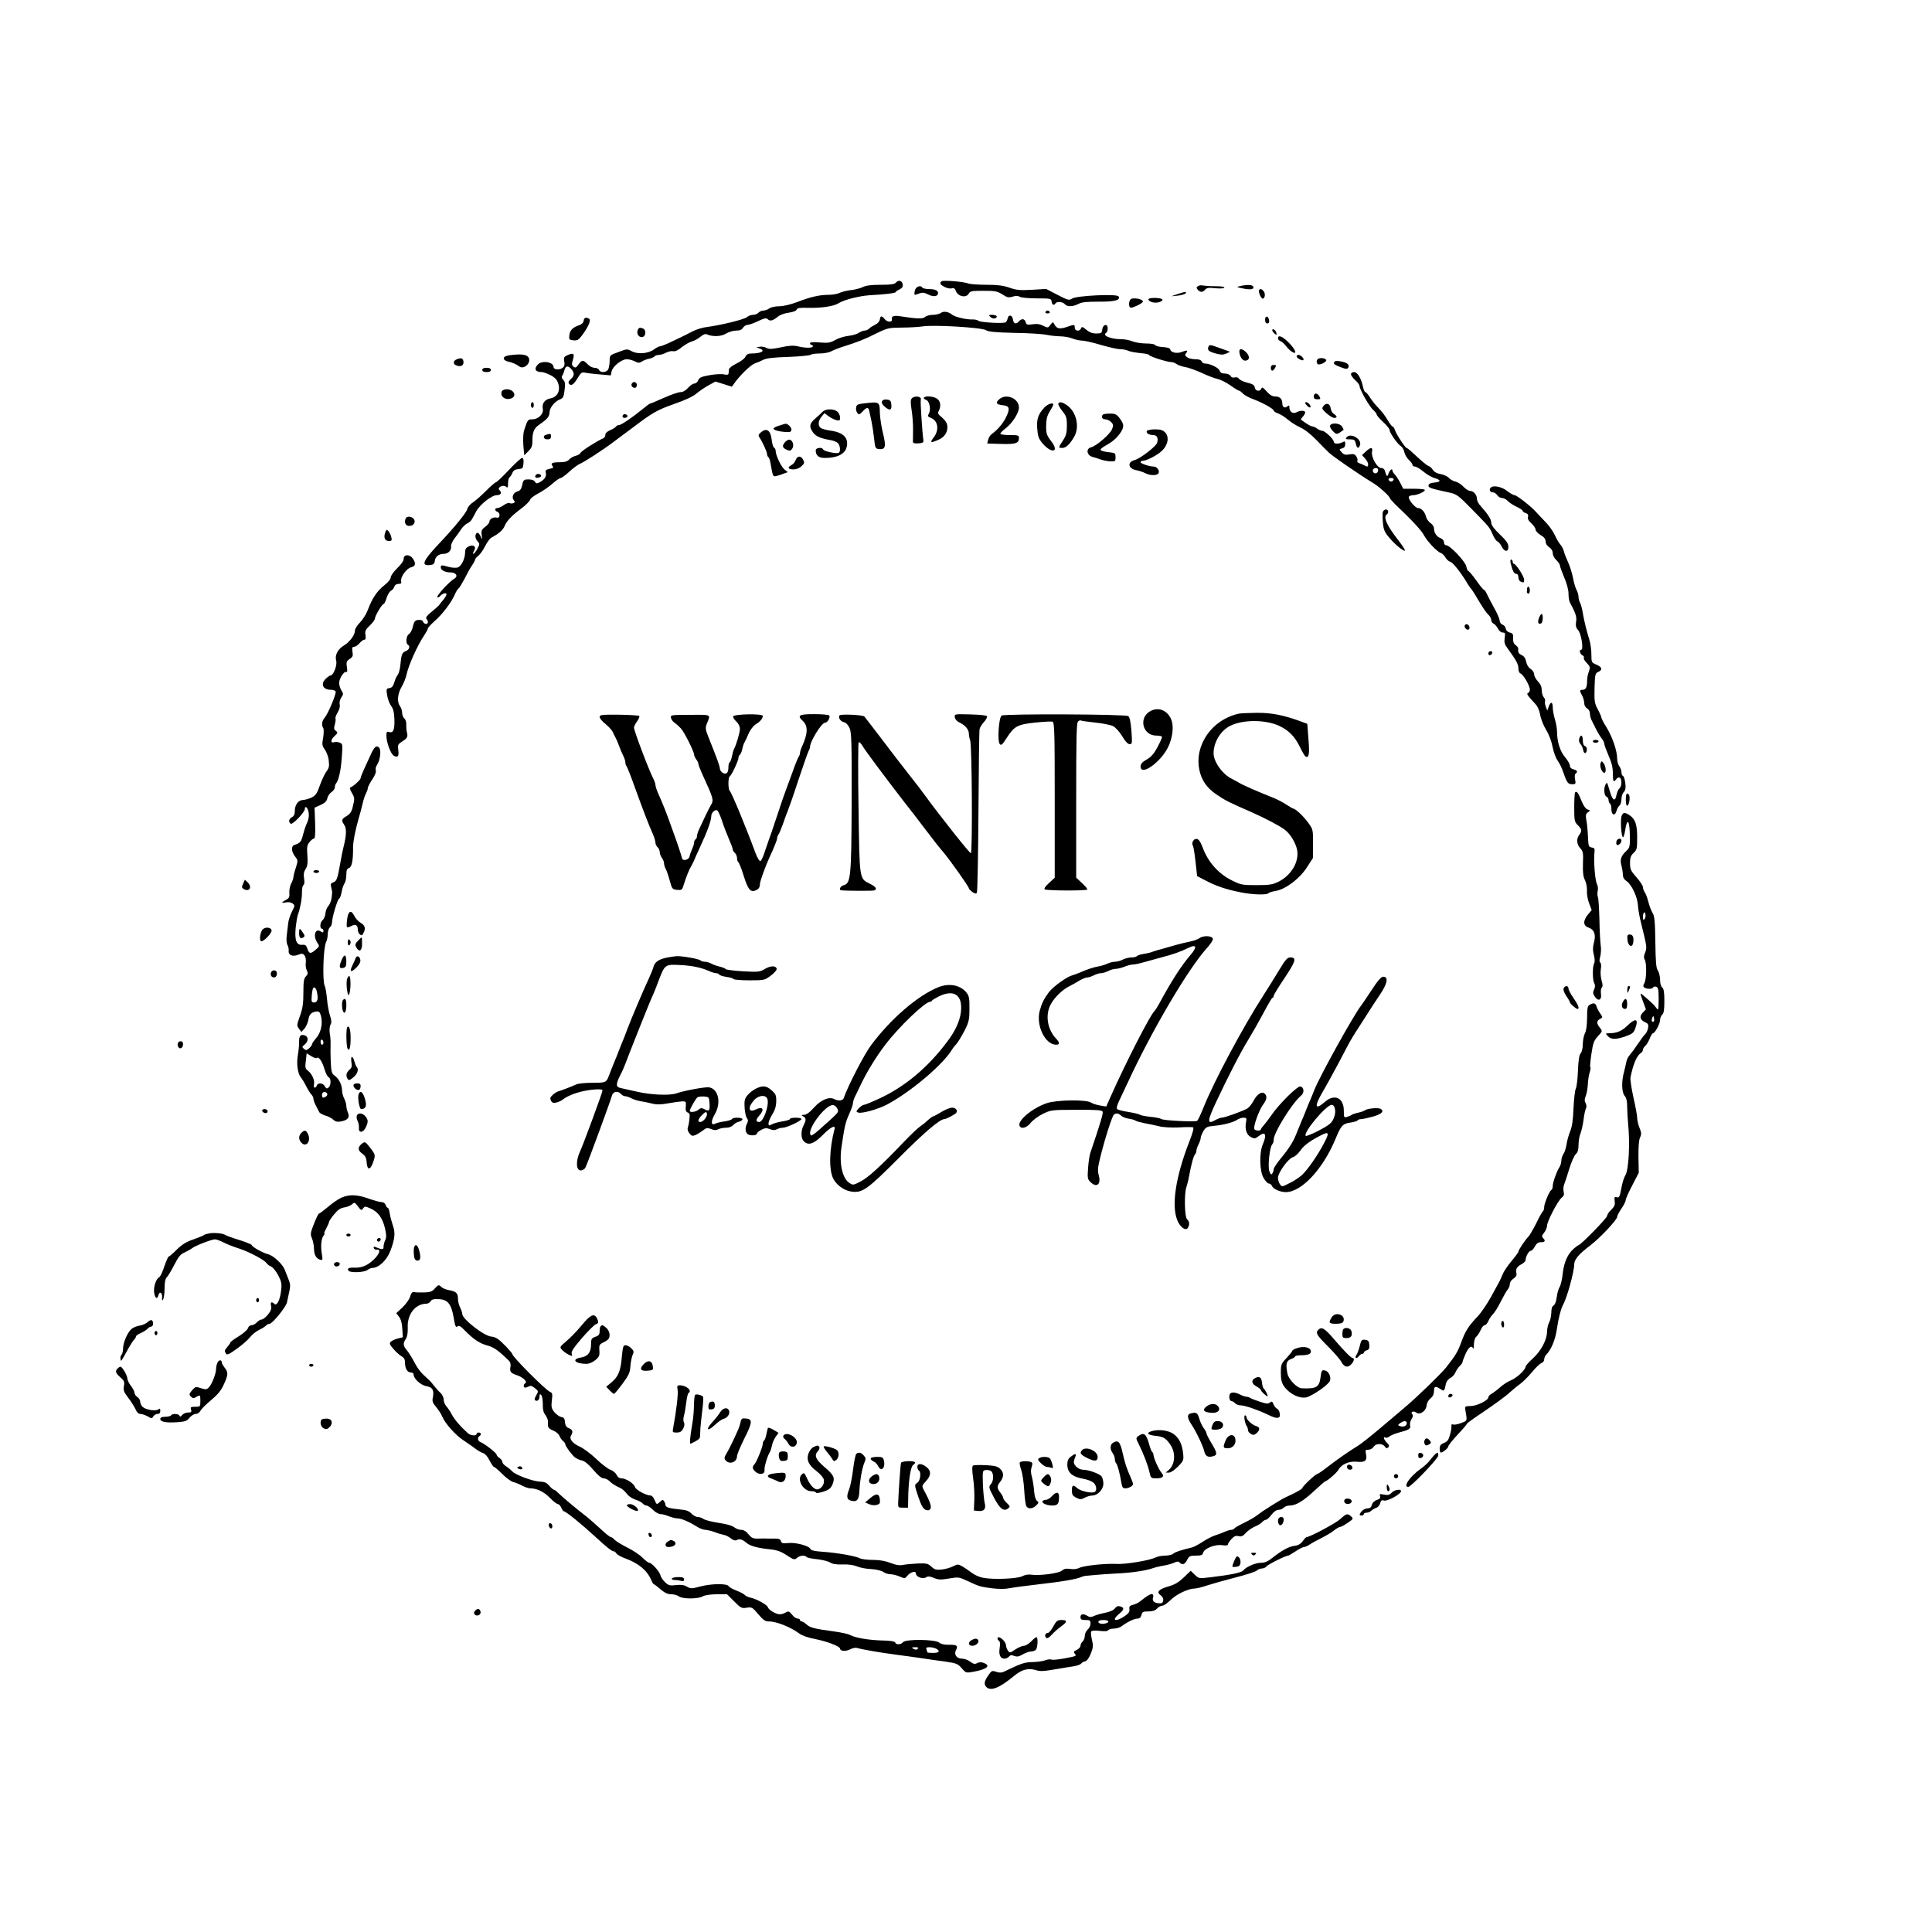 <?xml version="1.0" standalone="no"?>
<!DOCTYPE svg PUBLIC "-//W3C//DTD SVG 20010904//EN"
 "http://www.w3.org/TR/2001/REC-SVG-20010904/DTD/svg10.dtd">
<svg version="1.0" xmlns="http://www.w3.org/2000/svg"
 width="1350pt" height="1350pt" viewBox="0 0 1350 1350"
 preserveAspectRatio="xMidYMid meet">
<g transform="translate(0,1350) scale(0.1,-0.1)"
fill="#000000" stroke="none">
<path d="M6260 11525 c-10 -11 -34 -15 -107 -15 -65 0 -103 -5 -124 -16 -17
-8 -53 -18 -82 -21 -29 -3 -64 -12 -79 -19 -15 -8 -50 -14 -77 -14 -64 0 -126
-14 -222 -51 -45 -17 -95 -29 -125 -29 -27 0 -58 -7 -68 -15 -11 -8 -30 -15
-42 -15 -12 0 -27 -7 -34 -15 -7 -8 -24 -15 -38 -15 -14 0 -33 -7 -43 -16 -18
-16 -181 -56 -279 -69 -30 -3 -75 -17 -100 -30 -45 -24 -99 -50 -176 -86 -23
-10 -47 -19 -53 -19 -6 0 -25 -9 -40 -21 -41 -30 -113 -36 -155 -14 -33 18
-35 18 -95 -5 -61 -22 -61 -23 -61 -62 0 -22 -5 -48 -10 -59 -13 -23 -55 -25
-64 -4 -3 8 -17 15 -31 15 -15 0 -36 11 -49 25 -30 32 -40 31 -64 -2 -16 -23
-22 -25 -35 -15 -12 10 -13 19 -4 47 13 44 6 51 -34 35 -28 -12 -31 -17 -26
-46 4 -26 1 -36 -16 -47 -22 -14 -58 -9 -59 8 0 37 -82 49 -111 17 -28 -31
-16 -52 31 -52 9 0 36 -10 60 -22 32 -17 45 -32 53 -59 16 -51 -7 -94 -56
-103 -40 -8 -59 -35 -52 -74 7 -34 -32 -72 -73 -72 -32 0 -33 -2 -58 -78 -6
-19 -8 -63 -5 -103 l6 -70 28 27 c22 21 29 37 29 65 0 72 10 97 54 126 52 36
65 52 66 83 1 31 37 76 72 89 23 9 27 17 33 65 6 44 4 58 -9 72 -11 10 -13 20
-8 28 5 6 12 23 16 39 8 32 25 35 49 7 23 -27 21 -48 -5 -69 -12 -10 -18 -23
-14 -29 14 -23 34 -11 61 34 24 40 30 45 53 40 15 -3 61 -9 103 -12 l77 -7 6
29 c9 36 70 84 106 84 15 0 40 -7 56 -15 24 -12 32 -12 49 -1 11 7 35 17 53
20 17 4 34 12 37 17 4 5 16 9 28 9 12 0 35 7 52 16 16 8 38 13 49 10 13 -3 34
6 60 28 23 18 54 36 70 40 16 4 43 18 59 32 19 16 35 23 46 18 40 -18 101 -16
134 5 19 12 51 21 71 21 25 0 40 6 48 20 7 11 21 20 32 20 10 0 43 12 73 26
41 20 57 24 66 15 17 -17 36 -13 68 13 17 15 48 27 79 31 31 4 54 13 57 22 4
11 23 14 82 12 92 -2 180 11 214 34 35 22 140 49 212 54 112 6 185 15 185 23
0 4 12 12 26 18 18 9 24 19 22 34 -4 28 -30 35 -48 13z"/>
<path d="M6578 11534 c-14 -14 -8 -23 22 -39 17 -9 40 -13 50 -10 15 5 22 0
29 -18 15 -40 73 -51 91 -18 9 17 21 19 102 19 81 0 97 -3 132 -25 33 -22 44
-24 71 -16 22 7 38 7 51 -1 11 -6 63 -11 119 -11 96 0 100 -1 103 -22 4 -24
16 -30 27 -13 9 15 51 12 65 -5 16 -20 57 -19 95 1 23 13 57 16 141 16 114 -1
156 11 140 37 -12 19 -293 5 -324 -15 -22 -14 -28 -13 -103 26 l-79 41 -99 -6
c-85 -5 -109 -2 -158 15 -43 15 -83 20 -160 20 -56 0 -113 4 -126 9 -33 13
-180 25 -189 15z"/>
<path d="M8371 11501 c-12 -8 -12 -12 -2 -25 17 -20 35 -20 52 0 11 13 25 15
71 10 33 -3 60 -2 63 4 4 6 -20 10 -62 10 -37 0 -77 3 -88 5 -11 3 -26 1 -34
-4z"/>
<path d="M8665 11501 c-28 -6 -27 -7 22 -17 53 -11 81 -5 69 15 -8 12 -43 13
-91 2z"/>
<path d="M6402 11488 c-11 -11 -17 -48 -8 -48 3 0 16 4 31 10 19 7 34 6 55 -5
36 -19 66 -19 73 -1 9 22 -14 36 -59 36 -24 0 -46 5 -49 10 -8 14 -28 13 -43
-2z"/>
<path d="M8798 11474 c-9 -9 15 -65 27 -61 15 5 18 36 5 52 -13 16 -23 19 -32
9z"/>
<path d="M8225 11444 l-40 -14 44 4 c24 3 48 9 54 15 15 15 -7 13 -58 -5z"/>
<path d="M7908 11413 c-22 -5 -26 -63 -5 -63 17 0 75 28 82 40 9 15 -45 31
-77 23z"/>
<path d="M8025 11410 c-3 -5 6 -15 21 -20 28 -11 72 -2 77 15 3 14 -89 19 -98
5z"/>
<path d="M6575 11314 c-10 -8 -36 -14 -58 -14 -21 0 -45 -7 -53 -15 -15 -14
-58 -13 -166 4 -50 9 -71 2 -66 -19 5 -23 -30 -23 -49 -1 -22 27 -31 26 -35
-1 -2 -14 -15 -29 -33 -37 -16 -8 -36 -20 -43 -28 -7 -7 -21 -13 -30 -13 -10
0 -27 -7 -40 -15 -12 -9 -45 -19 -74 -22 -28 -3 -70 -16 -92 -29 -34 -19 -49
-22 -108 -17 -48 4 -68 2 -68 -6 0 -6 5 -11 10 -11 6 0 10 -4 10 -10 0 -13
-53 -13 -105 0 -30 7 -60 6 -118 -7 -63 -13 -82 -14 -101 -4 -13 7 -34 11 -47
8 l-24 -4 23 -8 c44 -15 13 -35 -56 -35 -24 0 -35 -6 -43 -22 -5 -13 -33 -34
-62 -48 -29 -14 -53 -32 -53 -40 -1 -8 -2 -21 -3 -29 -1 -10 -10 -12 -33 -7
-18 4 -64 1 -102 -6 -56 -10 -70 -17 -77 -35 -5 -13 -17 -23 -27 -23 -9 0 -29
-13 -44 -30 -17 -19 -36 -30 -53 -30 -15 0 -67 -18 -116 -40 -49 -22 -92 -40
-96 -40 -4 0 -27 -17 -52 -38 -72 -59 -150 -112 -165 -112 -8 0 -18 -5 -22
-11 -3 -6 -22 -17 -40 -25 -22 -9 -34 -21 -34 -33 0 -10 -8 -22 -17 -25 -36
-14 -152 -88 -156 -100 -3 -8 -18 -17 -34 -21 -15 -3 -36 -15 -46 -26 -13 -14
-31 -19 -66 -19 -53 0 -66 -7 -50 -27 9 -10 5 -14 -21 -19 -26 -6 -31 -11 -26
-28 6 -25 -9 -48 -43 -66 -20 -10 -25 -10 -33 4 -6 10 -22 16 -44 16 -35 0
-38 -3 -48 -51 -4 -17 -14 -29 -30 -33 -29 -7 -43 -41 -26 -61 10 -12 9 -16
-3 -21 -9 -3 -21 -3 -27 1 -5 3 -23 -3 -39 -14 -16 -12 -36 -21 -45 -21 -20 0
-21 -19 -1 -26 23 -9 20 -48 -4 -41 -23 6 -51 -9 -51 -28 0 -8 -13 -24 -29
-36 -25 -18 -29 -27 -25 -58 4 -36 4 -36 -8 -8 -7 15 -17 26 -22 24 -19 -6
-18 -38 0 -58 17 -19 17 -21 -1 -55 -10 -18 -22 -34 -27 -34 -4 0 -3 9 4 20
19 29 -2 48 -37 32 -18 -9 -25 -19 -25 -41 0 -46 -27 -100 -54 -107 -13 -3
-41 -1 -62 5 -50 14 -54 14 -54 -4 0 -19 31 -35 70 -35 38 0 53 -28 24 -44
-32 -18 -124 -117 -118 -128 3 -5 11 -3 17 5 17 20 47 29 47 14 0 -7 -11 -25
-24 -40 -14 -16 -26 -32 -28 -36 -2 -3 -25 -24 -51 -45 -33 -27 -45 -42 -37
-50 5 -5 10 -16 10 -23 0 -18 -27 -16 -34 3 -4 10 -15 14 -33 12 -23 -2 -29
-10 -38 -46 -5 -24 -18 -48 -28 -53 -18 -11 -24 -64 -7 -74 18 -11 10 -35 -15
-45 -26 -10 -31 -24 -38 -102 -3 -27 -11 -55 -18 -64 -8 -9 -19 -33 -24 -53
-8 -26 -17 -37 -34 -39 -21 -3 -23 -7 -16 -49 4 -26 16 -59 27 -74 16 -21 22
-46 24 -96 2 -73 -8 -97 -37 -88 -16 5 -19 1 -19 -27 0 -46 31 -128 52 -139
28 -15 37 -3 31 40 -5 35 -2 41 23 57 40 25 45 35 38 64 -4 14 -6 39 -5 56 1
17 -5 37 -14 44 -8 7 -15 25 -15 39 0 15 -7 36 -15 47 -22 29 -18 84 11 134
15 25 30 64 35 87 12 60 76 204 121 270 15 23 28 46 28 52 0 5 22 29 49 53 53
46 118 132 140 186 8 18 19 36 25 40 6 4 24 34 41 66 16 32 39 74 52 93 13 19
23 38 23 43 0 5 10 17 23 27 12 10 34 40 47 67 14 28 34 55 45 60 51 27 78 51
91 80 15 37 50 73 121 126 28 22 54 47 57 58 3 10 30 30 59 45 28 15 72 45 97
67 25 22 51 40 58 40 7 0 34 20 60 44 27 25 60 49 74 55 27 10 161 97 230 149
20 15 78 59 130 97 149 113 177 129 301 173 78 27 131 52 156 74 22 18 60 44
85 57 l45 25 58 -18 57 -18 16 22 c37 54 114 129 143 140 18 6 45 18 61 26 21
11 74 17 175 20 80 3 150 10 156 15 5 5 33 9 63 9 30 0 66 7 80 15 15 8 54 24
87 34 104 33 148 51 230 92 76 37 86 39 175 40 52 0 118 4 145 8 75 13 414 -7
444 -26 18 -11 65 -16 200 -19 97 -1 196 -8 221 -13 25 -6 68 -10 96 -11 28 0
68 -7 87 -15 20 -8 50 -15 67 -15 17 0 76 -13 132 -30 55 -16 116 -30 135 -30
19 0 43 -5 54 -10 10 -6 48 -13 84 -17 36 -3 65 -9 65 -14 0 -9 125 -49 154
-49 12 0 29 -7 39 -15 11 -7 38 -17 60 -20 23 -4 75 -23 115 -41 40 -19 89
-38 110 -42 21 -5 61 -25 90 -45 28 -21 56 -37 60 -37 5 0 17 -9 27 -20 10
-11 43 -29 74 -40 66 -25 141 -67 141 -79 0 -5 14 -14 31 -20 17 -6 47 -25 67
-42 20 -18 59 -42 86 -55 31 -13 75 -48 111 -85 33 -34 73 -75 90 -91 25 -25
199 -145 311 -214 39 -23 114 -91 114 -102 0 -4 19 -26 41 -48 112 -105 183
-182 199 -214 22 -42 92 -116 118 -124 10 -4 25 -18 32 -31 8 -14 23 -28 35
-31 18 -4 80 -84 121 -155 6 -10 17 -27 26 -36 8 -10 33 -50 55 -88 23 -39 50
-79 62 -89 12 -11 21 -28 21 -38 0 -10 7 -21 15 -25 9 -3 22 -18 31 -34 8 -17
23 -29 34 -29 18 0 19 -5 14 -37 -4 -31 -1 -45 20 -73 61 -84 76 -111 76 -140
0 -18 6 -33 15 -36 20 -8 65 -85 65 -112 0 -11 -5 -22 -12 -24 -13 -5 -7 -15
46 -72 20 -21 32 -47 38 -80 4 -27 23 -75 41 -105 21 -34 39 -82 46 -121 7
-36 23 -78 35 -95 13 -16 31 -55 41 -85 24 -70 32 -80 62 -80 23 0 25 3 19 34
-4 20 -2 37 4 41 17 11 11 23 -15 29 -16 4 -25 13 -25 25 0 11 -15 38 -34 60
-35 42 -56 108 -56 179 0 20 -7 59 -15 86 -8 27 -15 64 -15 83 0 40 -15 43
-28 6 l-10 -28 -11 28 c-6 16 -8 33 -5 38 3 6 -1 18 -9 27 -8 9 -14 32 -14 50
0 22 -8 41 -26 60 -15 16 -27 38 -27 50 0 12 -11 29 -25 38 -15 10 -27 30 -31
51 -4 23 -15 38 -30 45 -23 11 -28 20 -25 45 1 6 -7 18 -18 25 -14 10 -19 24
-18 48 2 28 -2 35 -23 40 -15 4 -26 14 -28 27 -2 12 -12 25 -23 28 -11 4 -19
16 -20 28 0 12 -18 54 -40 92 -21 39 -44 82 -51 98 -7 15 -16 27 -20 27 -4 0
-28 29 -53 65 -26 36 -50 65 -55 65 -4 0 -10 14 -14 32 -7 35 -114 148 -140
148 -9 0 -16 8 -16 20 0 13 -10 24 -24 30 -28 10 -46 38 -46 69 0 11 -11 28
-24 36 -13 9 -27 28 -31 43 -8 35 -33 62 -56 62 -21 0 -74 65 -64 80 3 5 17
10 31 10 30 0 89 29 79 38 -4 4 -39 7 -78 7 l-72 0 -21 42 c-12 23 -29 49 -38
58 -9 9 -16 21 -16 26 0 19 -17 8 -27 -18 -10 -29 -12 -27 -28 22 -2 8 -13 15
-24 15 -28 0 -71 76 -64 113 7 34 -8 35 -43 2 l-27 -25 21 -23 c12 -13 22 -31
22 -40 0 -20 -4 -21 -28 -8 -9 5 -25 12 -35 15 -10 3 -16 10 -12 16 3 5 0 19
-7 30 -11 17 -20 20 -48 15 -29 -5 -40 -2 -55 15 -19 21 -19 21 3 27 15 4 22
13 22 30 0 20 -3 22 -19 13 -27 -14 -61 -13 -61 3 0 18 -62 77 -81 77 -8 0
-24 7 -35 15 -10 8 -25 15 -32 15 -7 0 -27 10 -45 22 -18 13 -34 24 -36 25 -2
2 3 11 12 21 10 10 17 24 17 30 0 15 -35 16 -61 1 -25 -13 -49 4 -49 33 0 17
-3 18 -15 8 -19 -15 -35 -5 -35 24 0 29 -18 46 -51 46 -18 0 -37 11 -58 35
-25 28 -33 33 -37 20 -9 -23 -42 -19 -46 7 -2 17 -14 25 -52 34 -27 7 -53 19
-58 27 -5 9 -16 13 -29 10 -14 -4 -25 0 -31 11 -5 9 -22 16 -39 16 -21 0 -32
6 -37 21 -8 20 -67 49 -103 49 -9 0 -19 7 -23 15 -3 10 -19 15 -44 15 -21 0
-47 6 -57 14 -16 12 -17 16 -6 30 16 19 4 21 -34 6 -32 -12 -73 -3 -77 17 -2
10 -18 16 -53 18 -27 2 -51 8 -53 14 -2 6 -29 11 -63 11 -33 0 -76 7 -96 15
-19 8 -54 15 -77 15 -76 0 -137 26 -106 45 6 3 10 17 10 31 0 36 -34 28 -38
-9 -3 -24 -7 -27 -42 -27 -27 0 -48 8 -69 26 -26 22 -32 23 -37 10 -9 -24 -44
-20 -44 4 0 24 -3 24 -57 5 -48 -16 -69 -12 -85 18 -10 20 -11 20 -28 -3 -17
-22 -18 -22 -51 -6 -23 12 -46 15 -75 10 -36 -5 -42 -3 -47 15 -6 25 -29 27
-47 6 -19 -23 -38 -18 -42 13 -4 32 -31 37 -37 7 -2 -11 -8 -23 -15 -27 -15
-10 -176 -1 -190 11 -6 6 -27 10 -46 9 -39 -1 -118 18 -135 32 -26 22 -61 28
-80 14z m3055 -1098 c0 -20 -19 -31 -32 -18 -6 6 -7 15 -4 21 10 16 36 13 36
-3z m108 -68 c-3 -7 -11 -13 -18 -13 -7 0 -15 6 -17 13 -3 7 4 12 17 12 13 0
20 -5 18 -12z"/>
<path d="M7305 11320 c-3 -5 3 -10 15 -10 12 0 18 5 15 10 -3 6 -10 10 -15 10
-5 0 -12 -4 -15 -10z"/>
<path d="M6921 11285 c9 -9 23 -13 32 -9 24 9 11 24 -21 24 -24 0 -25 -2 -11
-15z"/>
<path d="M8840 11266 c0 -17 5 -26 16 -26 10 0 14 7 12 22 -5 32 -28 35 -28 4z"/>
<path d="M4078 11258 c-2 -14 -14 -25 -35 -32 -43 -15 -61 -35 -65 -71 -3 -27
0 -30 29 -33 26 -3 36 3 58 32 44 58 67 109 52 118 -21 14 -36 9 -39 -14z"/>
<path d="M4455 11189 c-9 -26 15 -52 38 -43 21 8 22 50 1 58 -25 10 -32 7 -39
-15z"/>
<path d="M8890 11192 c0 -5 7 -16 16 -23 14 -12 16 -11 13 5 -4 20 -29 35 -29
18z"/>
<path d="M8930 11136 c0 -8 8 -17 18 -20 10 -4 28 -20 40 -36 12 -16 31 -34
42 -40 37 -20 23 18 -24 65 -44 45 -76 58 -76 31z"/>
<path d="M8444 11077 c-9 -24 1 -33 51 -47 36 -10 51 -10 73 -1 l27 13 -55 20
c-86 31 -89 32 -96 15z"/>
<path d="M8660 11046 c0 -33 20 -66 40 -66 31 0 36 28 10 56 -26 27 -50 32
-50 10z"/>
<path d="M3600 11022 c-58 -4 -80 -12 -80 -27 0 -8 12 -17 28 -21 31 -6 60
-19 83 -36 26 -18 71 15 67 50 -3 29 -33 39 -98 34z"/>
<path d="M9060 11010 c0 -12 40 -34 47 -26 9 8 -17 36 -33 36 -8 0 -14 -4 -14
-10z"/>
<path d="M3193 10990 c-31 -12 -29 -38 3 -46 29 -8 47 6 42 32 -4 22 -16 25
-45 14z"/>
<path d="M9213 10994 c-15 -7 -17 -30 -4 -39 14 -8 62 16 58 29 -4 12 -35 18
-54 10z"/>
<path d="M9327 10974 c-14 -14 -7 -21 39 -39 39 -15 48 -15 55 -4 5 9 3 19 -4
26 -15 14 -80 27 -90 17z"/>
<path d="M8880 10930 c0 -11 4 -20 10 -20 5 0 14 9 20 20 9 17 8 20 -10 20
-13 0 -20 -7 -20 -20z"/>
<path d="M3370 10915 c0 -10 10 -15 30 -15 20 0 30 5 30 15 0 10 -10 15 -30
15 -20 0 -30 -5 -30 -15z"/>
<path d="M9440 10885 c0 -8 14 -27 30 -42 17 -14 30 -33 30 -40 0 -24 70 -147
96 -168 13 -12 24 -26 24 -32 0 -6 20 -29 45 -52 25 -23 45 -48 45 -56 0 -19
54 -97 78 -112 10 -6 22 -25 25 -43 4 -17 18 -41 32 -54 14 -13 25 -28 25 -35
0 -6 7 -11 16 -11 10 0 37 -16 61 -36 24 -20 59 -40 78 -45 46 -13 45 -27 -2
-31 -25 -2 -39 -8 -41 -19 -3 -17 12 -22 142 -50 55 -12 64 -19 152 -108 135
-138 131 -133 153 -183 10 -25 26 -48 34 -51 8 -3 21 -18 29 -34 19 -40 48
-43 48 -5 0 23 -13 43 -60 88 -41 39 -60 66 -60 82 0 24 -23 59 -72 114 -16
16 -28 40 -28 53 0 28 -24 55 -49 55 -9 0 -30 13 -46 30 -15 16 -40 32 -55 35
-16 3 -36 15 -46 26 -9 10 -35 22 -56 26 -26 4 -45 14 -55 29 -8 13 -23 26
-33 29 -10 3 -46 33 -80 65 -35 33 -66 60 -71 60 -10 0 -74 98 -83 128 -4 12
-11 22 -16 22 -4 0 -20 21 -36 48 -15 26 -42 62 -61 80 -19 19 -45 51 -59 73
-13 21 -28 39 -33 39 -5 0 -12 15 -16 33 -13 63 -39 106 -62 107 -14 0 -23 -6
-23 -15z"/>
<path d="M4415 10820 c-8 -14 3 -30 21 -30 8 0 14 9 14 20 0 21 -24 28 -35 10z"/>
<path d="M3506 10765 c-13 -34 23 -63 63 -50 46 14 24 65 -29 65 -16 0 -30 -7
-34 -15z"/>
<path d="M9180 10730 c0 -15 7 -20 25 -20 23 0 24 2 15 20 -6 11 -17 20 -25
20 -8 0 -15 -9 -15 -20z"/>
<path d="M6371 10716 c-9 -10 -9 -31 -1 -82 6 -38 11 -100 10 -139 -1 -38 -1
-76 -1 -83 1 -9 13 -12 39 -10 30 2 37 6 34 23 -8 57 -22 272 -18 282 9 23
-45 31 -63 9z"/>
<path d="M6456 10721 c-3 -5 3 -11 13 -14 25 -6 38 -66 22 -96 -10 -18 -9 -22
13 -31 51 -19 61 -84 20 -137 -28 -37 -23 -40 29 -18 44 18 67 50 67 90 0 29
-13 48 -55 83 -11 10 -13 18 -5 32 17 31 12 68 -12 84 -24 17 -83 22 -92 7z"/>
<path d="M6981 10709 c-27 -25 -19 -36 29 -41 44 -4 49 -24 20 -83 -21 -44
-61 -90 -100 -118 -10 -7 -22 -25 -25 -39 l-7 -27 98 -3 c103 -3 124 4 124 43
0 17 -7 19 -65 19 -36 0 -65 4 -65 9 0 6 17 23 37 38 46 35 93 108 93 145 0
65 -91 102 -139 57z"/>
<path d="M6163 10695 c-4 -11 4 -25 23 -40 33 -27 47 -20 42 21 -2 23 -9 30
-31 32 -18 2 -29 -2 -34 -13z"/>
<path d="M3710 10670 c0 -11 5 -20 10 -20 6 0 10 9 10 20 0 11 -4 20 -10 20
-5 0 -10 -9 -10 -20z"/>
<path d="M6035 10681 c-42 -5 -50 -9 -53 -29 -2 -13 2 -30 9 -38 11 -13 15
-12 36 10 29 32 41 33 47 4 3 -13 10 -46 16 -74 6 -29 14 -83 18 -120 7 -65 9
-69 33 -72 47 -5 52 17 29 110 -11 45 -21 110 -22 143 -1 79 -2 79 -113 66z"/>
<path d="M7395 10680 c-3 -5 9 -28 27 -51 29 -36 33 -48 33 -102 0 -51 -5 -70
-27 -104 -34 -52 -34 -53 -5 -53 27 0 56 29 86 84 36 68 10 171 -53 214 -35
24 -52 27 -61 12z"/>
<path d="M9120 10684 c0 -3 7 -12 15 -21 20 -19 32 -9 15 12 -12 15 -30 20
-30 9z"/>
<path d="M7298 10653 c-44 -48 -56 -82 -50 -150 3 -49 10 -68 34 -98 64 -77
124 -67 64 11 -32 42 -36 53 -36 108 1 47 6 70 25 101 14 22 25 43 25 48 0 17
-38 5 -62 -20z"/>
<path d="M9252 10668 c-6 -6 -12 -16 -12 -21 0 -15 64 -67 82 -67 24 0 23 12
-1 27 -11 7 -21 25 -23 40 -3 30 -26 41 -46 21z"/>
<path d="M5748 10623 c-9 -10 -32 -31 -52 -48 -40 -35 -44 -56 -16 -95 20 -29
52 -43 122 -55 21 -3 44 -13 53 -21 16 -17 20 -59 6 -68 -14 -9 -105 11 -109
23 -6 18 -52 13 -52 -5 0 -37 20 -54 63 -54 87 0 141 27 153 76 16 63 -23 103
-113 115 -30 4 -61 13 -69 19 -20 17 -17 51 7 79 l20 24 28 -21 c16 -12 41
-24 55 -28 23 -5 26 -3 26 18 0 14 -8 32 -18 41 -24 22 -83 22 -104 0z"/>
<path d="M4356 10603 c-11 -11 -6 -23 8 -23 8 0 17 4 20 9 7 10 -19 23 -28 14z"/>
<path d="M7707 10603 c-15 -14 -6 -33 16 -33 13 0 32 -9 42 -20 15 -17 16 -23
5 -50 -15 -35 -109 -117 -147 -126 -37 -10 -29 -56 12 -67 17 -5 44 -13 60
-19 17 -6 46 -11 65 -12 32 -1 35 1 35 29 0 26 -4 30 -30 33 -47 4 -75 12 -75
20 0 5 18 19 40 31 47 26 79 55 103 93 23 37 21 55 -9 95 -21 28 -31 33 -68
33 -23 0 -46 -3 -49 -7z"/>
<path d="M5445 10526 c-22 -6 -40 -16 -40 -21 0 -11 43 -22 93 -24 26 -1 32 3
32 19 0 16 -29 42 -42 39 -2 0 -21 -6 -43 -13z"/>
<path d="M9294 10526 c-3 -8 6 -25 20 -39 26 -26 28 -25 74 9 2 1 -3 11 -10
23 -15 25 -75 30 -84 7z"/>
<path d="M5318 10480 c-19 -16 -21 -22 -11 -37 21 -31 53 -101 53 -117 0 -8 4
-17 9 -20 5 -3 12 -23 15 -43 17 -95 16 -95 42 -89 13 3 36 11 51 17 l28 10
-22 17 c-24 19 -63 100 -63 131 0 10 -5 21 -11 23 -6 2 -14 28 -17 57 -8 65
-35 83 -74 51z"/>
<path d="M8014 10489 c-8 -14 14 -29 44 -29 26 0 37 -20 28 -53 -7 -26 -119
-112 -158 -122 -52 -13 -46 -59 10 -70 20 -4 49 -13 64 -21 36 -19 87 -18 94
1 8 19 -13 45 -35 45 -29 0 -91 21 -91 30 0 6 6 10 14 10 27 0 101 38 134 69
44 41 54 99 23 130 -16 16 -33 21 -70 21 -28 0 -53 -5 -57 -11z"/>
<path d="M3818 10463 c-28 -7 -22 -33 7 -33 18 0 25 5 25 20 0 20 -2 21 -32
13z"/>
<path d="M9410 10445 c-11 -13 -7 -15 23 -15 30 0 35 -4 41 -30 7 -35 21 -39
30 -7 10 41 -67 84 -94 52z"/>
<path d="M5487 10412 c-24 -26 -21 -41 9 -54 22 -10 28 -10 39 6 16 21 5 59
-17 64 -8 1 -22 -6 -31 -16z"/>
<path d="M5560 10286 c-5 -14 -18 -30 -30 -36 -30 -16 -24 -30 13 -30 20 0 42
8 55 20 25 24 25 25 12 51 -15 26 -39 24 -50 -5z"/>
<path d="M3555 10215 c-44 -47 -85 -85 -90 -85 -6 -1 -37 -28 -70 -61 -33 -33
-74 -69 -91 -80 -18 -11 -35 -31 -39 -46 -6 -26 -91 -130 -203 -248 -108 -115
-122 -151 -56 -143 22 2 30 9 32 28 4 31 28 50 63 50 31 0 55 25 51 53 -2 10
9 36 25 56 16 20 37 49 46 64 10 15 29 33 41 39 13 5 29 20 35 32 7 11 20 36
29 54 26 47 108 112 143 112 30 0 38 17 18 37 -17 17 27 39 47 22 12 -10 14
-6 14 24 0 20 5 39 11 42 5 4 14 17 19 30 7 17 18 25 42 27 30 3 33 6 36 41 2
25 -1 37 -10 37 -7 0 -49 -38 -93 -85z"/>
<path d="M3747 10184 c-14 -14 -7 -25 13 -22 12 2 21 8 21 13 0 12 -24 18 -34
9z"/>
<path d="M10417 10093 c-14 -13 -6 -33 13 -33 11 0 25 -9 32 -20 7 -11 22 -20
34 -20 11 0 29 -9 40 -21 10 -11 38 -29 61 -40 24 -11 43 -24 43 -29 0 -5 9
-12 21 -15 15 -5 19 -13 16 -27 -4 -13 4 -28 24 -45 16 -15 29 -34 29 -44 0
-9 16 -26 35 -38 25 -14 35 -27 35 -45 0 -14 10 -30 25 -40 16 -10 25 -26 25
-42 0 -14 11 -35 25 -48 14 -13 25 -30 25 -37 0 -8 14 -45 30 -84 18 -41 30
-87 30 -112 0 -24 4 -51 9 -61 42 -78 50 -103 44 -137 -4 -27 -1 -41 14 -58
22 -23 40 -137 22 -137 -16 0 -10 -29 8 -39 10 -5 14 -13 10 -17 -4 -4 5 -20
20 -36 25 -26 26 -31 15 -61 -7 -19 -12 -47 -12 -64 0 -44 -9 -63 -31 -63 -22
0 -23 -7 -4 -40 8 -14 14 -37 15 -52 0 -17 8 -31 20 -38 12 -7 20 -21 20 -38
0 -15 7 -38 15 -52 7 -14 21 -40 29 -58 9 -18 25 -45 36 -59 11 -14 20 -32 20
-40 0 -8 14 -45 30 -83 22 -49 30 -84 30 -124 0 -59 5 -67 25 -39 7 9 17 13
23 9 17 -10 15 -61 -2 -75 -8 -7 -17 -28 -21 -47 -8 -46 -26 -39 -43 17 -24
80 -22 75 -32 59 -15 -24 -12 -80 5 -86 8 -4 15 -14 15 -24 0 -11 5 -22 10
-25 6 -3 10 -22 10 -41 0 -41 26 -48 36 -9 3 13 12 29 20 36 8 6 14 26 14 45
0 18 7 40 16 49 12 12 15 28 11 63 -3 25 -10 48 -16 50 -6 2 -11 14 -11 26 0
12 -7 31 -15 42 -8 10 -15 35 -15 54 0 54 -34 152 -74 217 -20 32 -36 63 -36
68 0 6 -11 32 -25 58 -23 43 -25 56 -23 150 3 95 5 103 26 112 32 14 27 34
-13 51 -34 14 -35 16 -35 70 0 31 -6 77 -14 103 -21 68 -36 130 -46 187 -4 28
-13 61 -19 72 -6 11 -11 30 -11 42 0 12 -6 34 -14 48 -8 15 -19 54 -25 86 -6
32 -22 82 -35 110 -13 28 -26 62 -29 76 -4 14 -14 34 -24 45 -10 11 -27 40
-38 65 -11 25 -41 68 -68 95 -27 28 -56 58 -65 69 -34 38 -134 116 -149 116
-8 0 -32 14 -53 30 -36 29 -96 41 -113 23z"/>
<path d="M9663 9924 c-3 -8 -3 -42 0 -74 4 -49 11 -67 42 -104 40 -49 103
-101 112 -93 3 3 -17 34 -43 68 -81 102 -111 167 -84 184 16 10 12 35 -5 35
-9 0 -18 -7 -22 -16z"/>
<path d="M2834 9876 c-11 -28 1 -51 25 -51 32 0 49 28 32 49 -17 20 -50 21
-57 2z"/>
<path d="M2692 9780 c-13 -36 -3 -60 24 -60 21 0 24 3 18 28 -4 15 -13 33 -20
41 -11 13 -15 11 -22 -9z"/>
<path d="M2827 9613 c-4 -3 -7 -14 -7 -23 0 -10 -20 -37 -45 -61 -25 -24 -45
-53 -45 -64 0 -12 -18 -34 -45 -55 -50 -39 -84 -90 -115 -172 -11 -30 -36 -69
-55 -88 -20 -20 -35 -44 -35 -57 0 -31 -36 -78 -76 -103 -43 -25 -66 -68 -55
-106 9 -31 -19 -104 -40 -104 -5 0 -21 -11 -34 -24 -37 -37 -18 -76 37 -76 15
0 30 -5 33 -11 8 -12 -52 -156 -77 -185 -19 -22 -23 -51 -9 -72 4 -7 4 -37 -1
-67 -9 -48 -7 -57 12 -83 12 -17 25 -51 27 -77 5 -38 2 -52 -16 -76 -13 -17
-33 -61 -46 -97 -19 -55 -29 -70 -56 -84 -19 -9 -46 -17 -61 -18 -33 0 -58
-33 -58 -77 0 -22 -6 -36 -20 -43 -22 -12 -26 -35 -8 -46 13 -8 98 81 98 103
0 25 18 13 25 -17 7 -30 2 -58 -16 -95 -5 -11 -15 -42 -22 -69 -11 -47 -21
-58 -59 -70 -25 -7 -23 -47 4 -81 20 -26 21 -28 5 -79 -10 -29 -17 -59 -17
-67 0 -8 -7 -27 -16 -44 -8 -16 -14 -45 -12 -64 2 -28 -2 -37 -20 -47 -36 -18
-39 -27 -7 -20 19 4 37 2 49 -7 18 -13 17 -15 -4 -57 -12 -24 -24 -60 -26 -79
-2 -20 -7 -58 -10 -85 -4 -27 -2 -57 5 -70 6 -11 10 -29 8 -40 -3 -30 27 -43
65 -28 29 11 35 10 46 -5 8 -10 11 -31 9 -49 -3 -17 0 -42 7 -55 9 -20 8 -27
-6 -41 -15 -15 -18 -36 -18 -114 0 -77 -5 -110 -24 -163 -23 -64 -23 -68 -7
-89 l17 -23 21 23 c11 13 23 39 27 59 7 42 20 55 55 61 21 2 26 -3 34 -32 13
-53 0 -116 -34 -154 -16 -19 -29 -38 -29 -43 0 -6 -9 -18 -20 -28 -17 -15 -22
-16 -36 -4 -15 12 -14 15 5 30 27 22 27 56 1 64 -30 10 -41 -3 -40 -48 0 -23
-4 -65 -9 -92 -10 -57 -1 -127 21 -153 8 -9 25 -37 37 -61 12 -24 28 -50 36
-58 8 -8 15 -21 15 -30 0 -8 7 -29 16 -46 9 -18 20 -39 24 -47 4 -8 23 -19 43
-25 19 -5 44 -18 56 -29 15 -14 29 -17 55 -12 47 9 62 29 47 62 -6 14 -11 35
-11 47 0 12 -7 35 -15 51 -8 15 -15 41 -15 58 0 37 -23 82 -52 102 -19 13 -23
27 -26 79 -3 60 -3 113 -2 160 0 12 -2 38 -6 58 -3 21 -1 46 5 58 9 16 8 31
-3 64 -8 24 -18 76 -21 117 -4 41 -11 82 -16 91 -17 34 -10 270 10 307 6 11
11 36 11 55 0 19 7 40 15 47 8 7 15 22 15 34 0 34 37 158 49 166 7 3 14 24 18
46 3 21 12 48 19 59 8 11 14 38 14 62 0 32 4 43 19 48 20 6 29 55 28 145 0 40
16 120 39 200 9 30 22 78 28 105 6 28 17 60 24 72 6 12 12 28 12 36 0 7 14 35
31 60 19 28 29 54 25 64 -4 8 0 26 9 39 23 35 30 107 13 121 -20 17 -33 5 -63
-62 -15 -33 -35 -78 -46 -101 -10 -22 -19 -45 -19 -51 0 -12 -51 -58 -71 -65
-7 -2 -4 -16 10 -39 19 -32 20 -40 8 -88 -9 -42 -19 -57 -44 -73 -38 -22 -39
-29 -17 -63 17 -26 15 -73 -6 -155 -6 -25 -17 -79 -24 -120 -17 -100 -24 -118
-48 -126 -16 -5 -19 -12 -14 -32 4 -15 7 -31 7 -37 -2 -46 -11 -78 -27 -96
-10 -11 -19 -35 -20 -52 -1 -17 -10 -38 -20 -47 -19 -15 -21 -60 -3 -60 5 0 9
-7 9 -15 0 -13 -3 -13 -20 -3 -38 24 -54 -32 -23 -79 17 -25 16 -26 -11 -49
-36 -31 -45 -30 -58 6 -8 25 -15 30 -36 28 -40 -4 -54 31 -46 117 4 39 11 81
16 95 16 43 29 113 28 157 0 23 4 44 10 48 7 5 9 21 5 46 -5 29 -2 47 10 66
14 20 16 41 13 95 -5 58 -2 73 14 93 11 14 25 25 31 25 9 0 11 30 9 108 l-4
108 42 19 c30 14 43 26 47 46 3 16 16 35 29 44 13 8 24 24 24 34 0 10 3 21 7
25 18 18 35 90 41 180 7 96 7 98 -15 107 -13 5 -29 6 -37 3 -27 -10 -27 16 0
41 25 23 26 26 11 38 -14 10 -15 18 -7 46 5 19 7 37 4 42 -2 4 5 23 15 40 13
21 18 42 15 56 -4 14 1 34 11 49 15 23 15 27 1 49 -9 14 -16 37 -16 53 0 32
36 86 51 76 6 -3 7 10 3 34 -5 35 -3 42 19 57 22 14 25 22 20 51 -4 27 -2 34
11 34 9 0 26 11 38 25 12 14 27 25 34 25 9 0 11 10 8 33 -5 27 0 37 30 66 20
19 36 41 36 49 0 18 50 102 61 102 4 0 14 18 20 41 7 22 20 44 30 50 10 5 21
18 24 29 4 12 15 20 30 20 17 0 22 4 18 18 -7 28 38 91 70 98 31 7 35 28 11
62 -15 21 -44 29 -57 15z m-612 -3047 c10 -48 3 -71 -20 -71 -17 0 -20 6 -17
40 1 22 5 46 7 53 8 23 24 12 30 -22z m45 -352 c0 -8 -4 -14 -10 -14 -5 0 -10
9 -10 21 0 11 5 17 10 14 6 -3 10 -13 10 -21z m-47 -107 c13 13 38 -22 53 -74
9 -30 22 -57 30 -60 18 -7 18 -57 0 -72 -12 -10 -17 -8 -26 8 -12 24 -48 28
-56 6 -10 -25 -27 -17 -20 9 7 27 -14 73 -44 96 -17 13 -19 22 -13 67 l6 53
32 -20 c17 -11 35 -17 38 -13z m73 -248 c3 -6 0 -15 -7 -20 -22 -14 -29 -11
-29 11 0 21 24 27 36 9z"/>
<path d="M10556 9563 c13 -53 24 -73 39 -73 9 0 15 -9 15 -24 0 -13 7 -27 16
-30 23 -9 24 -8 24 13 0 23 -57 111 -71 111 -5 0 -9 7 -9 15 0 8 -5 15 -10 15
-6 0 -8 -11 -4 -27z"/>
<path d="M10670 9385 c0 -8 0 -18 -1 -22 0 -4 4 -9 10 -11 6 -2 11 8 11 22 0
14 -4 26 -10 26 -5 0 -10 -7 -10 -15z"/>
<path d="M10753 9180 c-11 -30 -3 -47 17 -35 12 7 14 65 2 65 -4 0 -13 -13
-19 -30z"/>
<path d="M10238 9134 c-11 -10 3 -34 19 -34 8 0 13 7 11 17 -3 18 -20 27 -30
17z"/>
<path d="M10400 8934 c0 -9 5 -14 12 -12 18 6 21 28 4 28 -9 0 -16 -7 -16 -16z"/>
<path d="M8042 8533 c-89 -44 -60 -173 38 -173 22 0 40 -4 40 -10 0 -5 -14
-37 -32 -71 -24 -45 -43 -67 -75 -86 -32 -18 -43 -31 -43 -49 0 -69 137 26
191 133 31 61 42 141 26 188 -24 68 -87 97 -145 68z"/>
<path d="M8655 8513 c-185 -41 -309 -217 -275 -390 15 -74 51 -127 118 -173
63 -43 84 -54 247 -125 97 -43 197 -96 233 -123 39 -30 77 -93 86 -143 14 -83
-42 -177 -134 -222 -38 -18 -61 -22 -150 -22 -98 0 -110 2 -170 32 -96 47
-169 129 -207 233 -15 39 -27 56 -41 58 -22 3 -39 -29 -26 -49 4 -7 12 -57 18
-112 l11 -99 60 -31 c71 -38 143 -62 243 -82 81 -17 188 -20 196 -6 3 4 24 11
48 15 69 11 166 83 218 162 l44 68 1 101 c0 100 0 101 -37 150 -31 43 -87 95
-102 95 -3 0 -24 13 -48 28 -24 16 -61 35 -83 44 -125 50 -221 92 -248 109
-18 10 -39 22 -47 26 -65 29 -130 119 -130 179 0 77 48 157 114 191 87 45 242
46 340 3 69 -31 112 -74 148 -147 17 -35 35 -66 40 -69 24 -15 30 17 21 121
l-8 107 -40 15 c-128 47 -210 63 -315 62 -58 -1 -114 -3 -125 -6z"/>
<path d="M4190 8490 c0 -9 18 -31 41 -49 22 -18 44 -43 50 -54 5 -12 13 -29
18 -37 5 -8 17 -35 26 -60 9 -25 23 -58 31 -73 8 -16 14 -36 14 -46 0 -9 4
-21 9 -26 4 -6 32 -75 60 -155 59 -162 88 -239 125 -323 9 -21 16 -46 16 -56
0 -10 7 -24 15 -31 8 -7 15 -22 15 -34 0 -11 7 -30 15 -40 8 -11 15 -28 15
-38 0 -10 5 -26 10 -36 6 -9 19 -46 29 -82 17 -63 19 -65 53 -68 33 -3 35 -1
47 40 14 46 37 104 52 128 5 8 14 26 20 40 5 14 24 54 40 90 51 108 79 186 79
217 0 23 23 47 41 41 6 -2 21 -35 34 -73 12 -39 35 -96 49 -129 14 -32 26 -64
26 -71 0 -7 7 -18 15 -25 8 -7 15 -23 15 -36 0 -12 4 -25 9 -28 5 -4 22 -45
37 -94 29 -93 46 -116 78 -106 25 8 36 22 36 47 0 18 38 123 65 182 36 78 55
125 55 137 0 8 4 18 8 24 5 5 19 38 32 74 12 36 28 79 35 95 7 17 41 113 74
215 34 102 66 193 71 202 6 10 10 23 10 28 0 40 81 170 105 170 17 0 38 36 30
50 -3 6 -51 10 -106 10 -106 0 -121 -9 -80 -47 38 -35 37 -87 -5 -180 -8 -17
-14 -37 -14 -45 0 -8 -4 -18 -8 -24 -5 -5 -26 -56 -46 -114 -21 -58 -42 -114
-46 -125 -5 -11 -32 -90 -60 -175 -28 -85 -55 -164 -60 -175 -4 -11 -16 -47
-27 -79 -10 -33 -24 -61 -30 -63 -6 -2 -21 22 -33 54 -69 187 -167 423 -181
437 -12 13 -12 93 0 101 13 7 61 110 61 129 0 8 4 17 9 21 5 3 13 20 17 37 3
18 10 39 15 48 5 8 18 36 29 62 11 26 33 55 48 65 33 20 52 42 52 60 0 18
-201 14 -207 -3 -2 -6 8 -22 21 -35 17 -15 26 -35 26 -54 -1 -28 -27 -116 -42
-140 -3 -6 -9 -27 -13 -48 -4 -20 -11 -40 -16 -43 -5 -3 -9 -17 -9 -32 0 -42
-13 -56 -39 -43 -11 7 -21 20 -21 30 0 17 -16 61 -83 229 -18 46 -19 57 -8 85
27 67 36 63 -116 62 -132 0 -138 -1 -135 -20 2 -11 13 -27 25 -35 12 -8 32
-26 44 -39 24 -25 93 -163 93 -184 0 -7 7 -22 15 -33 8 -10 15 -25 15 -31 0
-7 11 -36 24 -65 85 -186 85 -187 61 -228 -14 -24 -52 -103 -81 -167 -8 -17
-14 -38 -14 -46 0 -9 -4 -19 -10 -22 -5 -3 -10 -13 -10 -22 0 -8 -6 -29 -14
-46 -8 -18 -16 -41 -18 -52 -4 -23 -46 -34 -52 -13 -9 34 -31 101 -63 188 -49
138 -64 176 -107 273 -9 21 -16 44 -16 52 0 7 -6 26 -14 42 -34 66 -136 337
-136 359 0 8 10 28 22 44 12 16 18 33 15 37 -4 4 -68 8 -142 9 -121 1 -135 -1
-135 -16z"/>
<path d="M5866 8501 c-10 -16 6 -41 30 -47 16 -4 31 -20 41 -43 13 -31 15 -98
14 -516 -2 -527 -6 -568 -57 -581 -22 -6 -35 -33 -16 -35 31 -4 220 -5 230 -1
24 8 12 27 -30 47 -74 36 -72 25 -79 530 -4 248 -3 454 1 458 4 5 17 -8 28
-27 19 -32 146 -203 288 -387 33 -41 95 -122 139 -180 83 -109 94 -123 136
-173 52 -62 179 -242 179 -253 0 -5 11 -16 25 -26 17 -12 26 -14 31 -5 4 6 9
261 11 567 2 306 5 565 8 577 2 11 16 33 30 48 14 16 24 33 22 40 -2 7 -43 12
-116 14 -112 3 -112 3 -109 -20 2 -14 15 -29 33 -37 40 -19 65 -49 65 -77 0
-12 4 -34 9 -47 13 -32 17 -786 5 -789 -7 -3 -221 267 -319 402 -13 19 -65 87
-115 150 -50 63 -138 178 -196 255 -59 77 -110 144 -114 148 -10 12 -168 19
-174 8z"/>
<path d="M6999 8500 c-20 -13 -31 -180 -13 -199 10 -12 18 -5 48 42 53 83 76
95 200 108 58 6 112 9 121 6 13 -6 15 -71 15 -548 l0 -542 -41 -38 c-27 -25
-36 -39 -28 -44 14 -9 288 -10 296 -1 4 3 -12 23 -35 44 l-42 39 0 540 c0 440
2 543 13 552 8 6 16 9 18 7 3 -3 48 -9 101 -15 53 -5 110 -17 126 -25 17 -9
45 -40 64 -71 21 -36 39 -55 52 -55 17 0 18 6 12 93 -5 62 -12 96 -22 103 -18
14 -863 17 -885 4z"/>
<path d="M11035 8339 c-4 -12 -1 -27 8 -37 8 -9 17 -27 19 -40 4 -30 22 -33
26 -4 2 13 -3 25 -12 28 -10 4 -16 18 -16 40 0 38 -15 46 -25 13z"/>
<path d="M11130 8320 c0 -5 9 -10 20 -10 11 0 20 5 20 10 0 6 -9 10 -20 10
-11 0 -20 -4 -20 -10z"/>
<path d="M11184 8167 c-8 -21 10 -67 26 -67 15 0 12 43 -4 66 -14 18 -15 18
-22 1z"/>
<path d="M11006 7963 c-3 -3 -6 -51 -6 -105 0 -92 2 -101 25 -124 29 -28 30
-41 10 -68 -21 -28 -18 -66 7 -93 20 -21 22 -33 19 -107 -2 -63 2 -93 14 -116
9 -18 15 -50 14 -73 -2 -23 5 -63 15 -89 l18 -47 -26 -31 c-35 -43 -35 -78 3
-91 41 -14 54 -49 39 -104 -9 -34 -9 -55 -1 -87 7 -27 8 -49 2 -60 -12 -22
-12 -115 1 -138 7 -13 7 -27 -1 -44 -10 -20 -9 -30 5 -50 23 -36 50 -24 43 19
-3 18 0 38 5 43 8 8 8 22 -1 51 -6 22 -9 57 -5 79 4 23 2 42 -4 46 -7 4 -7 18
0 43 5 20 7 55 3 78 -3 22 -8 103 -9 180 -2 77 -6 148 -11 158 -4 9 -4 28 -1
42 4 14 1 35 -5 47 -14 27 -25 169 -17 228 2 20 -2 26 -19 28 -19 3 -23 10
-25 40 -4 80 -7 119 -14 155 -5 30 -3 41 12 51 17 13 17 14 -3 20 -13 4 -29
27 -43 62 -23 56 -32 68 -44 57z"/>
<path d="M11367 7954 c-10 -11 -8 -84 2 -84 14 0 24 57 14 75 -5 9 -12 12 -16
9z"/>
<path d="M11331 7798 c-10 -27 -2 -148 10 -148 4 0 11 21 15 48 14 95 32 70
33 -46 1 -64 -2 -76 -22 -95 -40 -37 -49 -63 -37 -105 5 -20 10 -49 10 -64 0
-18 8 -33 25 -44 35 -23 76 -109 80 -168 2 -28 9 -70 15 -95 6 -25 19 -82 30
-125 16 -68 17 -84 6 -111 -10 -23 -11 -37 -3 -51 14 -25 13 -135 -3 -164 -10
-18 -9 -24 1 -31 19 -12 57 -11 61 2 2 5 11 7 21 4 14 -6 17 -20 17 -89 -1
-73 -2 -79 -15 -61 -8 11 -18 23 -22 27 -52 48 -87 78 -89 75 -2 -2 6 -27 17
-56 l20 -54 -23 -24 c-25 -27 -18 -50 21 -68 18 -8 21 -16 17 -40 -4 -16 -12
-34 -19 -40 -7 -5 -30 -37 -52 -69 -22 -33 -48 -68 -57 -78 -10 -10 -20 -30
-23 -45 -3 -16 -11 -48 -17 -73 -19 -67 -16 -144 4 -167 12 -13 18 -36 18 -74
0 -30 3 -81 6 -114 15 -143 5 -332 -19 -368 -9 -14 -22 -55 -28 -92 -11 -58
-15 -66 -32 -61 -16 4 -18 0 -14 -27 3 -26 -1 -37 -24 -60 -16 -15 -29 -34
-29 -43 0 -15 -184 -203 -199 -204 -3 -1 -18 -11 -32 -23 -44 -38 -70 -95 -79
-174 -4 -40 -14 -83 -22 -96 -8 -12 -17 -44 -20 -71 -4 -30 -12 -52 -22 -58
-11 -6 -16 -23 -16 -51 -1 -23 -7 -53 -15 -67 -8 -14 -14 -43 -15 -64 0 -58
-42 -137 -100 -189 -27 -25 -50 -50 -50 -57 0 -21 -62 -79 -102 -95 -21 -8
-55 -30 -75 -48 -21 -19 -48 -39 -60 -46 -13 -6 -23 -17 -23 -25 0 -21 -81
-61 -125 -61 -34 0 -40 -3 -37 -20 15 -88 17 -81 -27 -98 -22 -9 -47 -14 -56
-11 -11 4 -14 1 -13 -12 1 -11 -3 -39 -11 -63 -9 -33 -19 -46 -42 -54 -22 -9
-29 -18 -29 -39 0 -15 3 -28 8 -28 14 0 52 31 52 43 0 7 29 43 65 82 36 38 65
72 65 76 0 4 57 45 128 92 70 48 146 103 168 124 23 21 57 49 77 63 19 14 56
51 82 82 26 32 55 60 66 63 10 4 19 15 19 25 0 10 6 25 13 32 38 40 65 105 77
188 10 69 27 135 40 158 29 51 79 231 80 287 1 35 31 71 114 134 69 53 186
178 186 198 0 8 14 34 30 58 17 24 30 51 30 60 0 9 21 55 46 103 l45 87 -2
110 c-1 72 3 119 11 137 11 22 10 33 -4 68 -9 22 -16 53 -16 69 0 16 -12 80
-26 142 -14 63 -23 125 -21 139 19 95 44 154 74 173 7 4 13 14 13 21 0 8 7 19
16 27 9 7 23 30 31 51 8 21 19 38 23 38 14 0 50 66 50 92 0 14 7 31 15 38 11
9 15 34 15 95 0 61 -4 86 -15 95 -9 7 -15 29 -15 54 0 23 -7 51 -15 64 -13 17
-16 59 -18 199 -2 145 -6 183 -19 203 -9 14 -22 48 -29 75 -7 28 -18 59 -26
70 -7 11 -13 27 -13 37 0 9 -20 40 -45 68 -40 45 -45 56 -45 99 0 38 5 52 25
71 23 21 25 31 25 107 0 92 -13 130 -54 157 -34 22 -45 20 -55 -6z m160 -721
c-8 -8 -11 -4 -11 14 0 33 14 47 18 19 2 -12 -1 -27 -7 -33z m65 -714 c-11
-11 -19 6 -11 24 8 17 8 17 12 0 3 -10 2 -21 -1 -24z"/>
<path d="M11296 7624 c-3 -9 -3 -20 0 -25 8 -13 34 9 34 27 0 19 -26 18 -34
-2z"/>
<path d="M2190 7410 c0 -5 9 -10 20 -10 11 0 20 5 20 10 0 6 -9 10 -20 10 -11
0 -20 -4 -20 -10z"/>
<path d="M1699 7326 c-11 -23 -10 -29 2 -37 39 -25 64 10 31 44 l-21 20 -12
-27z"/>
<path d="M2426 7079 c-4 -28 -5 -54 -1 -57 3 -3 16 0 29 7 29 16 46 8 46 -23
0 -13 6 -29 14 -35 12 -10 17 -8 25 8 18 33 12 55 -18 72 -16 9 -35 30 -43 45
-23 49 -44 42 -52 -17z"/>
<path d="M1838 7008 c-19 -15 -29 -79 -13 -85 16 -5 76 58 73 76 -4 20 -38 26
-60 9z"/>
<path d="M2090 6981 c0 -34 10 -44 30 -31 11 7 11 13 -4 34 -21 33 -26 33 -26
-3z"/>
<path d="M11372 6933 c4 -44 33 -59 40 -21 6 37 -2 58 -23 58 -17 0 -20 -6
-17 -37z"/>
<path d="M8382 6945 c-12 -9 -43 -20 -70 -25 -26 -5 -72 -16 -102 -25 -30 -9
-73 -21 -95 -27 -22 -5 -49 -14 -60 -18 -11 -5 -39 -12 -62 -15 -24 -4 -45
-11 -49 -16 -3 -5 -20 -9 -37 -9 -18 0 -45 -7 -61 -15 -15 -8 -39 -15 -53 -15
-14 0 -39 -6 -56 -14 -18 -8 -45 -16 -62 -19 -32 -5 -80 -21 -130 -43 -16 -7
-41 -16 -55 -20 -38 -11 -132 -79 -160 -116 -36 -48 -50 -77 -65 -131 -27
-103 38 -237 115 -237 26 0 26 15 -1 43 -59 63 -76 159 -40 233 24 49 80 105
130 131 20 10 53 28 73 41 21 12 46 22 55 22 10 0 31 7 47 15 15 8 38 15 50
15 11 0 34 7 50 15 15 8 39 15 52 15 14 0 41 7 61 15 19 8 45 15 56 15 11 0
43 6 71 14 28 8 87 24 131 36 82 21 135 40 192 68 55 27 59 3 10 -53 -63 -73
-134 -184 -218 -340 -12 -22 -25 -42 -28 -45 -29 -21 -207 -369 -315 -613
l-26 -59 -42 7 c-24 4 -53 13 -65 21 -34 22 -243 19 -310 -5 -99 -34 -203
-120 -189 -157 10 -26 50 -16 78 20 15 19 53 47 85 63 57 27 61 28 235 28 144
1 178 -2 183 -13 4 -12 -13 -72 -86 -287 -6 -16 -13 -64 -16 -106 -5 -69 -4
-78 16 -98 43 -43 76 -18 59 45 -9 34 -8 56 11 130 33 133 83 288 95 296 17
12 33 9 50 -8 9 -8 33 -18 53 -21 21 -3 43 -9 48 -14 6 -4 35 -12 65 -18 30
-5 75 -15 100 -21 26 -7 84 -10 135 -8 50 3 95 3 101 1 8 -3 -1 -38 -26 -101
-94 -242 -125 -440 -85 -545 19 -51 60 -81 75 -57 14 22 12 46 -5 60 -18 15
-21 182 -5 225 5 14 14 49 19 78 15 81 31 141 42 152 5 5 9 16 9 25 0 8 7 28
15 44 8 15 15 36 15 45 0 9 9 30 19 48 17 27 26 32 73 36 67 6 135 24 162 42
11 8 31 15 44 15 22 0 24 -3 19 -30 -10 -49 3 -89 33 -105 25 -13 30 -13 53 5
49 38 61 15 31 -56 -26 -61 -23 -189 6 -236 12 -21 28 -38 36 -38 8 0 17 -7
21 -15 8 -23 57 -45 98 -45 109 0 259 160 347 372 38 93 50 106 104 114 24 3
47 10 50 15 3 5 14 9 25 9 10 0 47 8 80 17 62 17 83 37 58 54 -16 11 -96 4
-113 -10 -6 -5 -27 -12 -46 -16 -19 -4 -39 -11 -45 -15 -5 -4 -20 -11 -32 -14
-22 -7 -23 -5 -23 43 0 91 -66 120 -133 61 -70 -61 -75 -32 -14 72 24 40 74
132 112 203 81 155 83 158 119 215 16 25 49 77 74 115 24 39 66 103 94 144 53
79 62 126 23 126 -14 0 -38 -27 -82 -95 -34 -52 -66 -99 -71 -105 -49 -60
-295 -503 -330 -596 -7 -19 -19 -47 -26 -64 -8 -16 -21 -50 -31 -75 -10 -25
-23 -58 -31 -75 -7 -16 -25 -61 -40 -98 -17 -43 -51 -97 -91 -145 -35 -41 -63
-83 -63 -91 0 -9 -4 -23 -10 -31 -7 -11 -11 -8 -20 15 -13 33 2 171 20 189 6
6 10 20 10 33 0 48 128 254 190 306 26 21 23 60 -4 65 -21 4 -149 -123 -201
-199 -16 -24 -40 -55 -52 -69 -13 -14 -23 -28 -23 -32 0 -12 -38 -10 -45 2
-10 15 32 132 60 170 28 38 31 62 11 79 -20 17 -53 -5 -77 -51 -11 -21 -30
-45 -42 -53 -27 -17 -159 -65 -181 -65 -8 0 -28 -8 -45 -17 -57 -33 -56 -7 5
123 86 183 171 349 230 445 29 48 69 118 89 156 60 111 70 128 78 131 4 2 7 8
7 14 0 6 34 62 76 124 78 117 86 144 40 144 -20 0 -34 -15 -77 -87 -29 -49
-81 -131 -114 -183 -139 -215 -344 -599 -416 -780 -19 -47 -38 -88 -44 -92
-13 -9 -237 2 -251 13 -6 5 -40 12 -75 15 -35 4 -69 10 -74 15 -6 4 -42 13
-80 19 -39 6 -74 15 -79 20 -6 6 0 30 16 62 14 29 40 85 58 123 169 366 426
803 560 948 19 22 35 46 35 55 0 23 -63 28 -93 7z m942 -1181 c10 -26 7 -54
-9 -88 -12 -25 -35 -42 -100 -76 -47 -24 -88 -41 -91 -37 -21 21 143 217 182
217 7 0 15 -7 18 -16z m-75 -257 c-43 -82 -112 -181 -152 -218 -18 -16 -56
-42 -86 -56 -52 -27 -54 -27 -67 -8 -8 10 -14 31 -14 45 0 36 73 136 104 144
14 3 37 25 53 47 25 38 79 75 158 113 42 20 43 5 4 -67z"/>
<path d="M2501 6926 c-19 -20 -21 -28 -12 -45 21 -38 41 -26 41 24 0 25 -1 45
-3 45 -2 0 -14 -11 -26 -24z"/>
<path d="M2430 6915 c0 -15 4 -24 10 -20 6 3 10 12 10 20 0 8 -4 17 -10 20 -6
4 -10 -5 -10 -20z"/>
<path d="M2386 6789 c-19 -46 -15 -59 14 -52 16 4 20 14 20 44 0 53 -15 56
-34 8z"/>
<path d="M2484 6803 c-3 -10 -13 -32 -22 -50 -22 -45 -9 -51 28 -14 20 20 30
39 28 53 -4 28 -26 35 -34 11z"/>
<path d="M4661 6809 c-57 -11 -87 -32 -95 -66 -4 -15 -19 -52 -33 -82 -40 -86
-122 -279 -149 -351 -13 -36 -28 -74 -33 -85 -5 -11 -16 -40 -26 -65 -9 -25
-23 -58 -30 -75 -7 -16 -20 -50 -30 -75 -30 -79 -23 -75 -124 -76 -50 0 -101
-5 -113 -11 -33 -15 -100 -41 -124 -48 -11 -3 -30 -14 -42 -26 -18 -16 -20
-24 -12 -40 8 -15 17 -18 38 -13 15 4 34 12 42 19 45 36 134 65 223 72 40 3
57 1 57 -7 0 -14 -135 -379 -156 -424 -33 -69 -29 -140 8 -134 12 2 24 10 28
18 17 33 176 467 186 504 7 30 43 36 64 11 7 -8 20 -15 29 -15 9 0 29 -7 44
-15 15 -8 45 -17 65 -20 20 -3 56 -11 78 -16 30 -8 61 -8 110 1 38 7 82 13 99
14 28 1 30 -1 27 -35 -3 -27 1 -38 14 -43 13 -5 16 -15 11 -49 -2 -23 -8 -49
-11 -58 -4 -9 1 -25 11 -38 15 -19 22 -21 43 -12 14 6 37 21 52 32 24 19 30
20 56 10 22 -9 36 -10 50 -2 12 6 36 11 55 11 21 0 41 7 51 19 10 11 27 21 39
23 11 2 22 9 25 16 4 14 -64 17 -73 3 -3 -6 -27 -13 -53 -17 -26 -3 -55 -11
-65 -16 -29 -15 -31 17 -3 65 47 79 27 177 -38 189 -25 5 -173 -22 -230 -42
-47 -16 -174 -11 -271 11 -49 11 -102 23 -117 26 -35 7 -36 26 -4 90 14 26 31
66 39 88 16 45 150 381 173 435 9 19 19 44 24 55 5 11 21 52 35 90 41 105 43
107 145 102 85 -4 148 -17 207 -43 17 -8 38 -14 46 -14 9 0 18 -4 22 -9 3 -6
26 -13 50 -17 25 -3 48 -10 51 -15 3 -5 53 -9 111 -9 104 0 107 1 149 33 24
17 43 39 41 47 -4 24 -44 23 -83 -1 -34 -20 -44 -22 -152 -16 -63 4 -118 11
-121 15 -3 5 -21 13 -39 17 -18 4 -45 13 -60 21 -15 8 -36 14 -47 14 -12 0
-25 4 -30 9 -11 11 -126 31 -165 30 -14 -1 -45 -5 -69 -10z m297 -1021 c3 -51
-3 -57 -39 -37 -16 8 -25 7 -38 -5 -18 -16 -61 -22 -61 -8 0 13 42 87 54 95 6
4 27 6 46 5 34 -3 35 -4 38 -50z m-18 -75 c0 -20 -28 -53 -47 -53 -20 0 -16
19 10 46 26 28 37 30 37 7z"/>
<path d="M1894 6705 c-7 -18 3 -35 21 -35 15 0 24 19 18 38 -6 17 -32 15 -39
-3z"/>
<path d="M2424 6655 c-3 -14 -3 -47 1 -73 6 -37 9 -43 16 -27 11 29 11 125 -1
125 -5 0 -12 -11 -16 -25z"/>
<path d="M6555 6601 c-143 -58 -332 -221 -468 -404 -49 -65 -164 -289 -191
-369 -6 -20 -37 -23 -67 -8 -35 19 -93 -5 -142 -60 -29 -33 -53 -50 -69 -50
-20 -1 -21 -2 -5 -11 21 -12 21 -25 2 -63 -20 -37 -19 -90 1 -110 32 -33 71
-20 135 45 55 55 89 72 80 38 -37 -141 -40 -284 -8 -346 25 -47 80 -85 132
-90 72 -9 111 20 325 235 173 174 287 272 318 272 14 0 75 33 84 44 12 17 -4
36 -29 36 -14 0 -48 -13 -75 -30 -26 -16 -52 -30 -56 -30 -4 0 -21 -12 -38
-27 -16 -16 -42 -36 -57 -46 -14 -9 -66 -59 -114 -109 -155 -163 -247 -247
-300 -274 -50 -26 -53 -26 -78 -10 -49 32 -72 135 -55 251 21 143 27 171 53
229 15 32 27 67 27 76 0 10 6 31 14 47 8 15 23 46 33 68 43 93 111 206 179
295 95 125 278 300 313 300 5 0 11 3 13 8 2 4 24 17 49 30 107 52 168 8 153
-112 -8 -62 -40 -133 -97 -207 -132 -176 -289 -308 -462 -390 -57 -27 -110
-49 -118 -49 -7 0 -24 -11 -36 -24 -20 -21 -20 -24 -5 -30 25 -9 141 23 204
57 168 90 395 283 454 386 5 8 18 25 29 36 10 11 35 52 55 90 32 63 36 78 36
155 1 70 -2 90 -19 112 -42 55 -123 71 -200 39z m-703 -850 c9 -25 16 -17
-132 -149 -25 -22 -48 -38 -52 -36 -42 26 100 220 154 212 12 -2 25 -14 30
-27z"/>
<path d="M10926 6593 c-4 -9 4 -31 19 -53 14 -20 25 -40 25 -44 0 -9 41 -45
53 -46 16 0 5 29 -28 76 -19 27 -35 57 -35 66 0 23 -26 23 -34 1z"/>
<path d="M11371 6583 c0 -25 1 -26 9 -8 12 27 12 35 0 35 -5 0 -10 -12 -9 -27z"/>
<path d="M2397 6513 c-9 -8 -9 -56 -1 -77 11 -28 24 -6 24 40 0 41 -7 53 -23
37z"/>
<path d="M11340 6499 c-14 -25 -6 -49 15 -49 11 0 15 10 15 35 0 39 -14 46
-30 14z"/>
<path d="M11108 6479 c-15 -8 -18 -25 -18 -92 -1 -52 -6 -91 -15 -107 -8 -14
-14 -47 -15 -74 0 -29 -6 -56 -15 -66 -10 -11 -16 -47 -19 -122 -2 -57 -9
-114 -15 -125 -6 -12 -13 -73 -16 -137 -3 -83 -10 -129 -24 -163 -11 -27 -22
-68 -25 -92 -4 -24 -13 -53 -21 -64 -8 -12 -15 -33 -15 -47 0 -14 -6 -34 -13
-45 -19 -29 -47 -107 -47 -132 0 -12 -4 -25 -10 -28 -14 -9 -50 -94 -50 -121
0 -12 -4 -25 -9 -28 -4 -3 -26 -40 -46 -83 -21 -42 -46 -84 -54 -93 -23 -23
-71 -94 -71 -106 0 -5 -23 -36 -50 -68 -27 -33 -54 -73 -60 -90 -7 -17 -17
-40 -23 -51 -6 -11 -33 -60 -59 -108 -27 -49 -69 -111 -95 -138 -62 -65 -85
-102 -112 -177 -24 -67 -42 -96 -106 -177 -40 -49 -202 -206 -286 -277 -24
-20 -100 -84 -169 -143 -69 -58 -141 -116 -162 -128 -56 -34 -147 -97 -214
-149 -34 -27 -66 -48 -70 -48 -12 0 -104 -87 -104 -98 0 -5 -30 -23 -67 -41
-38 -17 -77 -37 -87 -44 -11 -6 -45 -27 -75 -46 -31 -19 -69 -45 -84 -57 -15
-13 -57 -37 -92 -54 -35 -17 -67 -35 -70 -40 -3 -6 -13 -10 -22 -10 -8 0 -29
-6 -46 -14 -18 -8 -48 -19 -67 -25 -20 -6 -59 -26 -87 -45 -28 -18 -61 -36
-74 -39 -75 -18 -116 -31 -130 -43 -8 -8 -35 -14 -58 -14 -23 0 -54 -6 -69
-14 -41 -20 -208 -48 -271 -44 -78 4 -229 -12 -260 -28 -16 -8 -40 -11 -64 -7
-28 4 -42 1 -57 -12 -21 -19 -158 -37 -216 -28 -18 3 -44 -2 -61 -11 -35 -18
-201 -25 -273 -11 -25 4 -61 20 -80 35 -19 15 -49 35 -66 45 -29 16 -33 16
-63 1 -18 -10 -53 -20 -79 -23 -40 -4 -51 -2 -74 20 -24 22 -34 24 -95 22 -37
-2 -84 -6 -103 -10 -25 -5 -50 -1 -88 14 -36 14 -75 21 -123 21 -39 0 -80 5
-92 12 -28 15 -159 38 -260 45 -52 3 -80 10 -84 19 -8 22 -100 47 -153 42 -40
-4 -49 -2 -53 13 -3 13 -15 18 -38 18 -19 0 -43 0 -54 0 -11 1 -40 1 -65 0
-38 -1 -48 4 -70 30 -16 21 -34 31 -51 31 -15 0 -37 8 -50 19 -15 11 -57 23
-109 30 -46 7 -93 19 -104 27 -11 8 -30 14 -41 14 -12 0 -31 11 -44 24 -17 18
-36 25 -84 29 -72 7 -97 15 -97 31 0 6 -4 18 -10 26 -7 12 -12 12 -29 -5 -23
-20 -22 -21 -39 18 -6 15 -18 27 -26 27 -31 0 -103 39 -109 59 -6 24 -63 61
-95 61 -14 0 -27 9 -34 25 -6 13 -25 29 -43 35 -17 6 -61 39 -97 74 -37 35
-89 75 -116 87 -53 24 -77 55 -61 80 15 24 10 39 -15 49 -18 7 -26 18 -28 42
-2 25 -8 34 -25 36 -12 2 -34 17 -48 33 -22 27 -24 37 -19 83 6 46 4 53 -14
61 -34 16 -262 245 -262 263 0 9 -74 87 -99 104 -14 10 -34 18 -44 18 -49 0
-207 122 -207 159 0 9 -7 29 -15 45 -8 15 -15 43 -15 61 0 39 -12 51 -63 60
-21 4 -44 14 -52 21 -18 19 -23 18 -48 -11 -18 -20 -32 -25 -72 -26 -27 -1
-59 0 -69 2 -15 3 -22 -4 -30 -30 -5 -19 -29 -53 -53 -76 l-44 -41 19 -25 c13
-16 21 -45 23 -83 l4 -60 -35 -9 c-19 -4 -41 -15 -49 -22 -12 -12 -9 -19 19
-52 18 -21 44 -44 57 -51 16 -9 23 -21 23 -43 0 -41 16 -69 40 -69 11 0 20 -6
20 -14 0 -30 51 -76 90 -82 43 -7 55 -29 44 -82 -5 -23 0 -36 23 -63 16 -19
35 -48 42 -65 19 -48 93 -132 149 -168 28 -19 66 -45 84 -59 18 -14 43 -28 55
-31 13 -4 32 -26 44 -52 13 -24 26 -44 31 -44 4 0 30 -22 58 -50 27 -27 62
-53 77 -56 16 -4 44 -15 63 -26 19 -10 44 -18 55 -18 47 0 94 -23 136 -65 24
-25 50 -45 57 -45 7 0 18 -11 24 -25 6 -14 14 -25 17 -25 14 0 123 -88 225
-182 77 -71 111 -98 125 -98 5 0 14 -7 18 -15 5 -8 31 -23 58 -33 95 -34 157
-85 185 -152 7 -16 15 -30 19 -30 3 0 24 -16 46 -35 29 -25 50 -35 75 -35 19
0 44 -7 54 -15 26 -19 132 -19 166 0 15 9 54 14 97 15 l73 0 50 -50 c47 -47
53 -50 88 -44 35 5 40 3 80 -45 35 -42 49 -51 75 -51 54 0 152 -40 213 -85 18
-14 62 -29 110 -38 81 -16 174 -51 174 -67 0 -18 40 -21 70 -5 18 9 39 13 48
10 21 -8 162 -33 257 -45 39 -5 117 -16 175 -24 58 -9 142 -21 188 -27 75 -11
85 -15 112 -46 30 -34 30 -34 85 -24 92 17 120 42 69 61 -17 7 -32 6 -46 -1
-16 -9 -26 -7 -49 10 -15 12 -42 21 -58 21 -37 0 -57 30 -41 60 16 30 6 38
-49 37 -33 -1 -56 5 -68 15 -26 23 -234 26 -253 3 -15 -18 -49 -20 -55 -2 -4
8 -34 13 -93 14 -96 3 -183 18 -222 38 -14 8 -61 18 -105 24 -140 19 -175 27
-198 49 -13 12 -29 22 -35 22 -7 0 -12 5 -12 10 0 6 -8 10 -17 10 -10 0 -27
12 -39 28 -20 24 -25 25 -43 15 -11 -7 -30 -13 -42 -13 -27 0 -78 30 -84 50
-6 17 -76 56 -120 66 -16 3 -34 12 -40 18 -5 7 -32 21 -58 31 -26 10 -51 24
-55 31 -11 20 -116 19 -196 -1 -63 -17 -70 -17 -96 -2 -20 12 -41 15 -76 11
-43 -5 -52 -3 -76 19 -15 14 -30 36 -33 49 -7 28 -61 88 -79 88 -6 0 -27 16
-46 35 -18 19 -66 51 -106 71 -40 20 -81 45 -90 55 -9 11 -22 19 -27 19 -6 0
-38 26 -72 58 -34 31 -75 67 -91 80 -84 65 -172 139 -197 164 -15 15 -31 28
-36 28 -5 0 -20 13 -33 28 -18 21 -32 28 -66 29 -50 2 -170 47 -192 71 -8 9
-27 25 -42 35 -16 9 -28 24 -28 32 0 8 -9 20 -20 27 -11 7 -20 18 -20 23 0 12
-84 77 -112 88 -20 7 -24 32 -8 42 15 9 12 25 -5 25 -8 0 -15 -4 -15 -10 0
-15 -41 -12 -59 4 -58 52 -96 97 -117 137 -9 18 -25 41 -35 52 -10 12 -19 33
-19 47 0 15 -10 36 -22 47 -13 11 -32 33 -43 47 -11 15 -26 32 -33 39 -7 7
-28 26 -46 43 -19 17 -46 55 -60 84 -15 29 -38 66 -51 82 -29 34 -31 50 -9 83
10 15 14 41 13 77 -5 93 53 168 130 168 11 0 24 8 30 17 7 13 21 17 55 15 64
-2 89 -32 106 -129 10 -60 15 -71 26 -62 11 9 22 3 52 -28 61 -62 104 -91 158
-105 45 -12 76 -34 151 -107 9 -9 13 -25 10 -41 -7 -34 1 -45 44 -59 42 -14
76 -45 60 -56 -19 -11 -13 -38 6 -30 10 4 23 9 28 11 6 2 21 -6 34 -17 24 -20
24 -21 8 -49 -11 -18 -14 -31 -7 -35 15 -10 30 4 30 28 0 16 3 18 12 9 6 -6
11 -35 11 -64 -1 -38 5 -60 19 -77 10 -14 18 -34 17 -45 -3 -40 1 -47 36 -62
20 -8 40 -25 44 -37 5 -13 16 -29 25 -36 9 -7 16 -18 16 -23 0 -12 41 -68 65
-90 11 -9 34 -20 50 -23 20 -4 46 -25 80 -65 33 -39 58 -60 72 -60 12 0 29 -8
39 -17 18 -19 45 -36 81 -52 12 -6 31 -23 43 -39 12 -17 39 -34 60 -41 21 -6
43 -18 50 -26 7 -8 19 -15 27 -15 8 0 28 -13 45 -30 16 -16 40 -30 53 -30 12
0 39 -7 58 -15 20 -8 47 -15 61 -15 26 0 81 -23 136 -58 19 -12 46 -22 60 -22
14 -1 43 -8 65 -16 22 -9 50 -17 62 -19 13 -2 34 -12 49 -24 18 -14 31 -18 43
-12 20 10 39 4 66 -19 24 -22 77 -37 165 -46 50 -5 77 -15 118 -42 49 -32 54
-33 71 -18 19 17 56 21 66 7 3 -5 36 -13 73 -16 37 -4 78 -14 92 -23 17 -11
44 -15 87 -14 39 2 76 -3 100 -13 21 -9 66 -18 100 -19 35 -2 71 -11 85 -20
12 -9 34 -16 49 -16 15 0 44 -7 65 -16 36 -15 38 -15 53 4 22 27 61 39 61 17
0 -23 47 -42 70 -27 15 9 27 8 56 -4 31 -13 47 -14 105 -4 66 11 70 11 131
-18 79 -37 88 -40 175 -51 44 -5 89 -5 116 1 25 5 119 18 209 28 159 18 253
34 293 50 11 5 27 9 35 9 8 1 38 3 65 6 28 3 92 7 144 10 100 4 206 19 256 37
17 6 50 14 75 18 25 4 57 13 73 20 21 10 30 11 39 2 20 -20 37 -14 53 18 14
27 21 30 61 30 38 0 47 4 51 20 8 30 82 60 132 53 26 -4 41 -2 41 5 0 6 11 23
25 38 19 20 30 25 50 20 19 -5 30 0 51 23 14 16 43 36 63 44 20 9 43 22 50 31
8 9 19 16 26 16 7 0 25 16 39 35 17 22 35 35 50 35 13 0 29 7 36 15 7 8 26 15
42 15 43 0 95 31 173 104 39 36 73 66 76 66 13 0 83 62 93 82 19 36 75 60 128
54 56 -6 73 8 63 54 -6 27 -4 30 17 30 13 0 29 9 36 20 15 25 60 26 78 3 9
-14 16 -15 24 -7 9 9 7 17 -9 33 -22 22 -29 47 -10 36 5 -4 18 0 27 7 9 8 40
21 67 28 72 19 84 27 78 50 -3 11 2 31 10 44 11 16 12 27 5 34 -15 15 10 26
27 12 24 -20 69 9 73 47 2 20 13 40 28 52 16 13 24 29 24 50 0 35 10 38 45 15
27 -18 27 -17 39 39 4 16 17 32 31 39 13 6 29 23 35 39 7 15 20 35 31 45 10 9
19 22 19 28 0 6 10 32 22 59 22 46 41 59 51 35 3 -7 6 6 6 28 1 26 7 47 18 55
9 8 22 29 30 47 7 17 19 32 27 32 7 0 19 13 26 29 6 16 21 37 31 47 11 10 36
49 55 88 20 39 42 78 50 87 8 8 14 25 14 37 0 12 11 29 26 38 17 12 24 23 20
37 -7 28 3 46 35 63 16 8 29 21 29 29 0 24 23 65 36 65 8 0 20 14 29 30 10 20
23 30 39 30 31 0 38 9 20 27 -12 13 -12 18 6 40 11 14 20 36 20 48 0 30 76
176 102 196 16 12 19 23 14 42 -3 14 -2 36 3 49 5 13 22 62 36 110 15 48 35
94 46 104 14 12 19 31 19 64 0 26 6 63 14 81 7 19 17 61 21 94 4 33 11 68 16
78 6 11 6 24 -1 38 -9 15 -9 28 0 50 7 16 13 52 15 81 1 29 7 67 13 85 6 17 8
34 4 37 -3 3 1 45 8 92 11 74 17 92 45 123 33 36 33 36 14 60 -24 30 -24 48 1
61 20 11 20 11 2 38 -11 15 -23 37 -26 50 -8 24 -21 27 -48 11z m-1278 -2924
c0 -19 -24 -29 -47 -20 -17 6 -17 7 1 21 26 18 46 18 46 -1z m-3417 -1576 c-8
-8 -16 -8 -30 0 -16 9 -14 10 12 11 21 0 26 -3 18 -11z m128 1 c31 -17 22 -30
-21 -30 -22 0 -40 2 -40 4 0 2 -3 11 -6 20 -5 12 0 16 21 16 14 0 35 -5 46
-10z"/>
<path d="M11369 6331 c-39 -37 -73 -51 -127 -51 -24 0 -25 -1 -7 -20 23 -25
56 -25 125 -1 45 16 56 25 66 53 26 71 4 78 -57 19z"/>
<path d="M2427 6323 c-10 -9 -8 -135 2 -151 13 -21 21 9 21 76 0 57 -10 89
-23 75z"/>
<path d="M1251 6221 c-17 -11 -10 -46 9 -46 17 0 26 33 13 46 -4 4 -14 4 -22
0z"/>
<path d="M2457 6114 c-4 -4 -4 -22 -1 -40 5 -25 1 -36 -15 -50 -22 -20 -26
-40 -12 -63 8 -12 15 -10 39 10 29 23 41 57 25 73 -5 4 -12 23 -18 43 -5 19
-13 31 -18 27z"/>
<path d="M2470 5916 c0 -18 27 -39 40 -31 5 3 10 15 10 26 0 14 -7 19 -25 19
-15 0 -25 -6 -25 -14z"/>
<path d="M5282 5893 c-18 -8 -44 -29 -58 -45 -21 -26 -24 -38 -21 -88 2 -32 9
-65 16 -73 9 -12 10 -21 2 -36 -19 -34 -13 -71 11 -80 25 -9 58 -3 58 10 0 5
14 16 31 25 25 13 36 13 59 4 21 -8 34 -9 48 -1 12 6 30 11 42 11 27 0 130 48
130 61 0 5 -18 9 -40 9 -22 0 -40 -4 -40 -9 0 -5 -22 -12 -49 -16 -26 -4 -60
-13 -75 -20 -24 -13 -26 -12 -26 6 0 11 12 38 26 61 18 28 27 56 28 90 1 44
-3 53 -32 79 -37 33 -62 36 -110 12z m81 -75 c12 -46 -30 -158 -58 -158 -25 0
-25 17 0 44 40 44 26 68 -25 43 -48 -24 -57 12 -14 62 33 40 89 44 97 9z"/>
<path d="M2506 5855 c-9 -23 5 -105 18 -105 28 1 38 18 31 51 -13 63 -36 87
-49 54z"/>
<path d="M1832 5738 c7 -19 38 -22 38 -4 0 10 -9 16 -21 16 -12 0 -19 -5 -17
-12z"/>
<path d="M2493 5704 c-3 -8 0 -25 6 -37 6 -12 10 -33 9 -47 -4 -37 27 -38 46
-1 20 39 20 56 -1 81 -21 24 -51 26 -60 4z"/>
<path d="M2106 5584 c-21 -20 -20 -48 0 -69 36 -36 71 14 44 65 -13 24 -23 25
-44 4z"/>
<path d="M2528 5508 c-29 -24 -29 -46 2 -68 23 -16 30 -30 32 -63 4 -54 25
-55 44 -2 19 54 18 56 -18 103 -36 46 -38 47 -60 30z"/>
<path d="M2385 5131 c-22 -10 -64 -39 -94 -65 -30 -25 -58 -46 -62 -46 -4 0
-20 -32 -35 -71 -25 -64 -27 -73 -14 -102 7 -18 14 -50 14 -73 1 -44 16 -69
45 -77 16 -4 17 0 9 47 -8 53 -3 102 14 124 6 6 8 12 4 12 -3 0 3 17 14 37 11
21 20 42 20 47 0 5 16 28 35 51 25 31 44 44 71 48 20 3 45 13 54 22 17 15 20
14 41 -15 21 -28 25 -30 36 -14 12 16 15 16 53 -1 52 -23 83 -66 100 -138 10
-44 11 -63 2 -82 -7 -14 -12 -35 -12 -47 0 -21 -8 -21 -54 -3 -14 6 -17 5 -14
-6 3 -8 12 -13 22 -11 29 5 18 -31 -22 -69 -44 -42 -84 -59 -134 -57 -40 2
-54 -5 -43 -21 10 -16 108 -13 131 4 10 8 27 15 36 15 45 1 101 54 126 120 31
81 36 127 17 177 -9 27 -19 65 -22 86 -3 20 -9 37 -13 37 -5 0 -12 9 -15 20
-4 12 -15 20 -28 20 -12 0 -53 11 -92 25 -82 29 -135 30 -190 6z"/>
<path d="M1470 4883 c-19 -3 -39 -8 -45 -13 -5 -5 -39 -18 -75 -31 -48 -16
-78 -35 -114 -70 -27 -27 -52 -49 -57 -49 -4 0 -17 -30 -30 -67 -12 -38 -28
-72 -36 -77 -23 -13 -41 -67 -36 -108 6 -41 22 -50 30 -18 8 31 28 17 26 -16
-2 -22 0 -25 7 -14 5 8 10 43 10 78 0 45 5 67 18 80 9 10 32 49 51 86 27 53
42 72 70 84 20 9 43 22 52 29 21 18 138 63 161 63 10 0 38 -10 61 -22 23 -12
71 -31 107 -42 71 -23 180 -81 193 -103 5 -8 19 -18 31 -23 12 -4 34 -32 50
-61 23 -46 26 -60 20 -108 -7 -65 -30 -109 -47 -92 -19 19 -29 12 -23 -14 5
-19 -1 -34 -21 -60 -16 -19 -35 -35 -44 -35 -9 0 -24 -9 -34 -20 -10 -11 -27
-20 -37 -20 -12 0 -22 -9 -25 -20 -3 -11 -32 -37 -64 -57 -33 -20 -59 -39 -59
-43 0 -4 -9 -17 -20 -30 -22 -26 -23 -29 -11 -49 7 -11 23 -4 75 34 37 26 78
62 92 80 14 18 42 41 62 51 20 9 43 23 50 31 7 7 19 13 26 13 19 0 115 118
121 149 3 14 10 48 16 74 9 39 8 56 -4 85 -8 21 -21 52 -27 69 -15 40 -80 100
-117 109 -35 8 -113 52 -113 63 0 5 -39 21 -87 36 -49 15 -92 31 -98 35 -15
11 -66 17 -105 13z"/>
<path d="M2420 4870 c0 -5 7 -10 15 -10 8 0 15 5 15 10 0 6 -7 10 -15 10 -8 0
-15 -4 -15 -10z"/>
<path d="M2635 4841 c-6 -11 9 -23 19 -14 9 9 7 23 -3 23 -6 0 -12 -4 -16 -9z"/>
<path d="M2894 4786 c-3 -8 -4 -31 -2 -52 2 -28 8 -40 21 -42 24 -5 30 19 17
67 -11 41 -26 53 -36 27z"/>
<path d="M2337 4674 c-4 -4 -4 -11 -1 -15 8 -14 31 -10 38 6 5 15 -24 22 -37
9z"/>
<path d="M1790 4415 c0 -8 5 -15 10 -15 6 0 10 7 10 15 0 8 -4 15 -10 15 -5 0
-10 -7 -10 -15z"/>
<path d="M9306 4296 c-25 -39 -20 -46 29 -46 33 0 47 5 52 16 18 46 -53 72
-81 30z"/>
<path d="M4065 4240 c-32 -39 -80 -89 -107 -111 -47 -40 -48 -42 -32 -60 10
-11 30 -26 46 -34 27 -13 29 -13 23 6 -5 14 13 41 71 109 43 49 86 92 96 96
21 6 22 17 8 45 -19 34 -46 21 -105 -51z"/>
<path d="M1032 4262 c-10 -10 -36 -22 -57 -25 -20 -3 -46 -14 -57 -24 -28 -25
-58 -96 -58 -135 0 -19 -5 -39 -11 -45 -6 -6 -9 -19 -7 -29 4 -21 1 -25 57 77
13 23 30 49 37 57 8 7 14 18 14 23 0 6 15 16 33 24 19 8 39 21 47 29 7 9 19
16 26 16 16 0 19 36 4 45 -5 3 -18 -3 -28 -13z"/>
<path d="M10490 4251 c0 -11 5 -23 10 -26 6 -4 10 5 10 19 0 14 -4 26 -10 26
-5 0 -10 -9 -10 -19z"/>
<path d="M4197 4233 c-4 -3 -7 -19 -7 -35 0 -23 -6 -31 -30 -39 -27 -10 -30
-15 -30 -53 0 -56 -22 -84 -71 -92 -69 -11 -41 -44 38 -44 20 0 43 10 63 26
27 23 31 32 28 68 -2 37 0 42 27 55 17 8 33 19 37 25 14 21 8 55 -14 76 -23
21 -31 24 -41 13z"/>
<path d="M9212 4208 c-21 -21 -13 -36 67 -116 43 -43 86 -92 95 -110 19 -36
45 -41 69 -14 18 19 23 42 10 42 -12 0 -61 50 -133 134 -64 75 -85 87 -108 64z"/>
<path d="M9387 4213 c-4 -3 -7 -19 -7 -35 0 -24 4 -28 29 -28 31 0 43 16 34
49 -5 20 -41 29 -56 14z"/>
<path d="M1080 4185 c0 -8 5 -15 10 -15 6 0 10 7 10 15 0 8 -4 15 -10 15 -5 0
-10 -7 -10 -15z"/>
<path d="M9501 4093 c-7 -26 -17 -54 -23 -61 -6 -7 -8 -16 -4 -20 4 -4 13 1
20 11 7 9 18 17 25 17 6 0 11 4 11 9 0 5 9 13 21 16 16 5 19 14 17 38 -2 26
-8 33 -29 35 -24 3 -28 -2 -38 -45z"/>
<path d="M4345 4018 c-8 -98 -25 -138 -73 -178 l-36 -30 24 -25 c13 -14 27
-25 30 -25 4 0 31 32 59 70 45 61 53 78 56 123 2 28 9 64 15 78 11 23 9 30 -9
48 -12 12 -29 21 -40 21 -16 0 -19 -11 -26 -82z"/>
<path d="M9058 4078 c-16 -5 -28 -13 -28 -17 0 -4 -18 -26 -40 -50 -38 -40
-40 -46 -40 -104 0 -46 5 -68 21 -92 41 -60 123 -96 170 -75 63 28 147 90 153
114 7 27 -10 63 -33 69 -25 6 -27 4 -35 -55 -9 -61 -30 -73 -129 -69 -34 1
-92 61 -101 103 -13 67 -8 89 24 101 17 6 30 15 30 19 0 4 18 8 39 8 49 0 71
8 71 26 0 30 -52 41 -102 22z"/>
<path d="M1521 3981 c-6 -11 -11 -31 -11 -45 0 -33 -28 -106 -50 -130 -16 -16
-22 -17 -56 -6 -36 12 -39 11 -62 -15 -21 -25 -22 -29 -8 -44 13 -13 20 -13
36 -3 29 17 30 16 30 -28 0 -39 -1 -40 -36 -40 -31 0 -35 -3 -29 -20 5 -17 2
-20 -21 -20 -15 0 -33 -8 -41 -17 -10 -13 -16 -15 -19 -5 -7 14 -50 16 -59 2
-3 -5 -22 -10 -41 -10 -23 0 -34 -5 -34 -15 0 -20 39 -28 117 -23 57 4 69 8
87 31 12 15 32 27 44 27 12 0 27 10 34 24 7 13 41 46 75 74 45 38 68 66 87
108 31 68 32 84 6 117 -11 14 -20 30 -20 35 0 21 -19 22 -29 3z"/>
<path d="M4500 3970 c-34 -34 -26 -52 23 -48 38 3 42 5 39 28 -4 42 -32 50
-62 20z"/>
<path d="M2160 3960 c0 -5 7 -10 15 -10 8 0 15 5 15 10 0 6 -7 10 -15 10 -8 0
-15 -4 -15 -10z"/>
<path d="M822 3938 c-19 -19 -15 -32 19 -62 27 -24 30 -32 25 -61 -6 -29 -1
-41 30 -82 20 -26 43 -63 51 -80 9 -22 20 -33 34 -33 12 0 34 -8 51 -17 28
-17 30 -17 39 0 6 9 19 17 29 17 14 0 20 7 20 21 0 17 -3 19 -13 11 -17 -14
-86 -4 -109 16 -10 8 -18 25 -18 36 0 12 -9 27 -20 34 -11 7 -20 20 -20 29 0
9 -11 31 -25 49 -14 18 -25 41 -25 51 0 21 -36 83 -48 83 -4 0 -13 -5 -20 -12z"/>
<path d="M8768 3869 c-27 -15 -22 -38 12 -57 16 -9 30 -20 30 -24 0 -10 43
-49 47 -44 5 4 -18 48 -29 56 -3 3 -8 21 -10 40 -3 37 -20 47 -50 29z"/>
<path d="M4735 3788 c5 -28 -9 -148 -31 -265 -6 -31 -5 -33 25 -33 23 0 34 7
45 28 9 18 11 33 5 43 -5 9 -5 29 0 46 5 16 12 57 16 91 4 34 11 65 16 68 28
17 -15 54 -62 54 -17 0 -19 -5 -14 -32z"/>
<path d="M8597 3763 c-13 -12 -7 -53 7 -53 7 0 19 -7 26 -15 7 -8 25 -15 40
-15 29 0 126 -34 202 -71 55 -26 78 -21 70 16 -2 15 -11 29 -19 32 -8 3 -19
17 -24 30 -8 21 -12 23 -25 13 -12 -11 -25 -10 -72 6 -31 10 -61 22 -66 26 -6
4 -17 8 -25 8 -9 0 -29 7 -45 15 -30 16 -58 19 -69 8z"/>
<path d="M4857 3753 c-4 -3 -7 -36 -8 -72 0 -36 -5 -91 -10 -121 -18 -103 -22
-153 -13 -148 48 22 64 34 65 47 1 9 2 36 3 61 2 25 8 83 14 130 6 46 8 87 4
91 -12 12 -48 20 -55 12z"/>
<path d="M10120 3745 c0 -9 6 -12 15 -9 8 4 15 10 15 15 0 5 -7 9 -15 9 -8 0
-15 -7 -15 -15z"/>
<path d="M4963 3703 c-7 -2 -13 -16 -13 -30 0 -20 4 -24 23 -21 16 2 22 10 22
27 0 25 -11 33 -32 24z"/>
<path d="M8429 3671 c-30 -24 -18 -39 35 -43 45 -4 69 19 47 46 -18 22 -54 20
-82 -3z"/>
<path d="M5033 3633 c-9 -16 -35 -48 -57 -72 -49 -54 -32 -67 21 -16 20 19 47
38 60 41 27 7 46 36 37 58 -10 25 -42 19 -61 -11z"/>
<path d="M8318 3623 c-24 -6 -22 -32 5 -73 34 -50 84 -155 92 -191 8 -34 24
-44 60 -35 33 8 32 23 -10 92 -19 32 -35 63 -35 70 0 6 -9 22 -19 35 -10 14
-25 43 -31 67 -13 42 -21 46 -62 35z"/>
<path d="M8697 3578 c3 -18 10 -37 14 -42 5 -6 9 -18 9 -28 0 -9 9 -22 21 -28
16 -9 25 -8 40 6 25 23 24 41 -3 49 -29 9 -68 44 -68 62 0 7 -4 13 -10 13 -5
0 -7 -14 -3 -32z"/>
<path d="M2253 3584 c-21 -9 -15 -52 8 -64 17 -9 25 -8 40 6 27 25 21 58 -11
61 -14 1 -31 -1 -37 -3z"/>
<path d="M5175 3563 c-4 -15 -10 -37 -15 -48 -30 -68 -62 -135 -81 -167 -19
-31 -20 -40 -9 -52 27 -33 80 -13 80 29 0 12 23 66 50 121 58 114 60 138 13
142 -28 3 -33 0 -38 -25z"/>
<path d="M8471 3540 c-10 -29 -9 -30 23 -30 19 0 39 6 45 14 18 21 2 46 -29
46 -22 0 -30 -6 -39 -30z"/>
<path d="M5366 3522 c-2 -4 -7 -24 -11 -45 -4 -20 -11 -40 -16 -43 -5 -3 -9
-13 -9 -22 0 -22 -44 -130 -59 -145 -16 -16 -14 -32 8 -51 28 -25 67 -18 63
12 -3 21 22 103 38 127 4 6 10 25 14 43 3 19 15 46 26 62 l20 28 -35 21 c-19
11 -36 17 -39 13z"/>
<path d="M8056 3502 c-50 -12 -41 -29 18 -35 55 -5 76 -18 107 -67 36 -56 29
-136 -15 -172 l-21 -18 23 0 c13 0 38 17 63 42 40 41 41 45 36 94 -7 64 -28
106 -68 135 -33 23 -95 32 -143 21z"/>
<path d="M5474 3468 c-4 -6 0 -16 8 -22 8 -6 20 -21 27 -34 17 -32 55 -26 59
8 4 39 -75 80 -94 48z"/>
<path d="M7955 3466 c-19 -14 -19 -15 4 -61 31 -63 61 -140 73 -192 9 -41 11
-43 48 -43 45 0 58 14 37 38 -19 21 -57 106 -57 126 0 8 -4 17 -9 20 -4 3 -14
27 -21 53 -20 74 -37 87 -75 59z"/>
<path d="M8564 3435 c-20 -48 -18 -55 15 -55 36 0 60 30 53 65 -7 40 -49 34
-68 -10z"/>
<path d="M9954 3435 c-6 -15 2 -35 14 -35 4 0 13 4 21 9 12 8 12 12 2 25 -17
20 -30 20 -37 1z"/>
<path d="M7778 3419 c-22 -12 -23 -47 -3 -73 8 -11 15 -29 15 -41 0 -12 4 -25
10 -31 9 -9 25 -70 37 -141 4 -26 10 -33 27 -33 12 0 30 6 40 13 17 13 17 15
-1 58 -32 72 -41 100 -58 174 -18 81 -31 95 -67 74z"/>
<path d="M5683 3388 c-12 -6 -27 -26 -34 -45 -15 -46 0 -79 57 -123 25 -19 47
-45 50 -57 7 -28 -10 -60 -38 -69 -25 -8 -58 26 -83 85 -13 28 -17 31 -30 21
-41 -34 5 -120 65 -120 15 0 30 -4 32 -10 2 -5 24 -2 52 7 39 13 51 23 63 50
19 47 11 65 -58 124 -62 54 -71 79 -43 110 9 10 13 23 9 28 -7 13 -13 13 -42
-1z"/>
<path d="M5756 3393 c-3 -3 7 -20 22 -38 15 -18 32 -40 38 -51 10 -16 13 -17
28 -5 19 16 21 54 4 69 -17 13 -85 32 -92 25z"/>
<path d="M7562 3368 c-21 -21 -13 -32 37 -57 52 -25 71 -22 71 9 0 41 -80 76
-108 48z"/>
<path d="M5445 3350 c-4 -6 -4 -22 -1 -36 5 -20 12 -25 34 -22 23 2 27 8 27
33 0 25 -4 31 -27 33 -14 2 -29 -2 -33 -8z"/>
<path d="M5984 3342 c-6 -4 -16 -53 -23 -110 -7 -56 -19 -118 -27 -137 -21
-52 -18 -74 13 -81 41 -11 55 5 58 66 3 72 20 168 36 202 10 24 10 31 -6 48
-19 21 -33 24 -51 12z"/>
<path d="M9910 3330 c0 -15 5 -20 18 -18 9 2 17 10 17 18 0 8 -8 16 -17 18
-13 2 -18 -3 -18 -18z"/>
<path d="M10032 3342 c-6 -5 -23 -23 -37 -42 -13 -18 -45 -48 -70 -65 -74 -53
-123 -125 -85 -125 20 0 210 199 210 219 0 24 0 24 -18 13z"/>
<path d="M7482 3321 c-18 -13 -24 -28 -24 -55 0 -56 34 -86 116 -100 21 -4 50
-14 62 -23 25 -16 32 -57 13 -68 -18 -12 -96 5 -120 25 -31 28 -39 25 -39 -15
0 -28 5 -37 30 -50 27 -14 33 -14 60 0 16 8 40 15 53 15 37 0 77 43 77 83 0
18 -6 41 -12 50 -15 19 -91 47 -130 47 -15 0 -37 10 -48 22 -20 22 -21 32 -5
71 9 22 -4 21 -33 -2z"/>
<path d="M6085 3310 c-3 -5 4 -15 17 -21 13 -5 28 -20 33 -32 22 -46 54 -15
41 39 -5 20 -12 24 -46 24 -21 0 -42 -4 -45 -10z"/>
<path d="M7261 3311 c-11 -7 -9 -14 12 -35 14 -14 33 -26 41 -26 8 0 22 -3 31
-6 13 -5 15 -2 9 22 -4 16 -11 35 -17 42 -11 14 -55 16 -76 3z"/>
<path d="M6296 3278 c-4 -12 -16 -184 -20 -278 -1 -34 0 -35 34 -35 l35 0 1
55 c1 128 16 231 35 244 11 7 16 16 12 19 -12 12 -93 8 -97 -5z"/>
<path d="M7126 3281 c-3 -5 1 -28 10 -52 8 -24 18 -89 21 -144 3 -55 10 -106
16 -112 14 -19 44 -16 68 8 18 18 19 22 5 32 -10 8 -17 32 -20 67 -2 30 -9 75
-15 98 -9 30 -9 53 -2 72 7 23 6 30 -6 34 -23 9 -71 7 -77 -3z"/>
<path d="M6410 3251 c0 -11 5 -23 10 -26 19 -11 11 -72 -10 -86 -21 -14 -21
-14 6 -96 20 -59 33 -84 50 -92 17 -7 25 -6 34 4 12 14 -1 54 -46 136 -13 25
-12 29 16 59 37 40 38 72 4 99 -34 27 -64 27 -64 2z"/>
<path d="M6799 3259 c-7 -4 -7 -34 1 -90 7 -46 10 -115 8 -154 l-3 -70 31 -3
c41 -4 56 15 44 59 -4 19 -10 77 -12 129 -3 93 -2 95 20 98 13 2 30 -2 38 -8
19 -17 18 -69 -3 -92 -16 -17 -14 -23 23 -94 41 -78 69 -99 100 -73 13 11 12
15 -10 36 -14 13 -26 29 -26 36 0 7 -9 23 -20 37 -25 32 -25 46 0 77 26 34 25
65 -2 90 -18 17 -39 22 -101 25 -43 2 -83 1 -88 -3z"/>
<path d="M9415 3260 c-4 -6 -3 -14 0 -20 9 -15 35 -12 35 4 0 17 -27 29 -35
16z"/>
<path d="M3622 3251 c-11 -6 -10 -10 4 -15 20 -8 32 0 18 14 -5 5 -15 5 -22 1z"/>
<path d="M5400 3203 c-40 -7 -46 -21 -14 -33 16 -6 39 -15 51 -22 28 -14 53 4
53 38 0 21 -5 24 -32 23 -18 -1 -44 -4 -58 -6z"/>
<path d="M6089 3182 c-28 -23 -20 -52 15 -52 28 0 46 24 39 51 -7 24 -25 24
-54 1z"/>
<path d="M7292 3177 c-21 -22 -21 -24 -5 -39 35 -29 43 -30 53 -3 7 18 7 33 0
46 -14 25 -22 24 -48 -4z"/>
<path d="M9740 3185 c0 -8 7 -15 15 -15 8 0 15 7 15 15 0 8 -7 15 -15 15 -8 0
-15 -7 -15 -15z"/>
<path d="M9690 3108 c0 -16 5 -28 10 -28 13 0 13 20 0 40 -8 12 -10 9 -10 -12z"/>
<path d="M9725 3070 c-15 -16 -26 -19 -53 -14 -30 6 -34 5 -29 -10 5 -13 -1
-20 -22 -27 -18 -6 -32 -20 -35 -35 -5 -17 -13 -24 -30 -24 -12 0 -30 -8 -39
-18 -21 -23 -21 -32 -2 -32 8 0 15 5 15 10 0 6 9 10 19 10 11 0 26 6 33 14 8
7 23 16 35 20 12 4 24 18 27 32 5 19 11 24 25 19 25 -8 121 45 121 66 0 17
-47 9 -65 -11z"/>
<path d="M7350 3045 c-13 -14 -31 -25 -41 -25 -10 0 -20 -4 -24 -9 -8 -14 29
-31 68 -31 38 0 47 12 47 61 0 36 -18 38 -50 4z"/>
<path d="M6080 3031 l-35 -29 27 -12 c14 -7 38 -10 53 -6 22 6 26 11 23 39 -4
42 -25 45 -68 8z"/>
<path d="M9395 3020 c-4 -7 -3 -16 3 -22 14 -14 47 -6 47 12 0 18 -40 26 -50
10z"/>
<path d="M4380 2982 c0 -13 68 -47 76 -39 12 12 -28 47 -53 47 -12 0 -23 -4
-23 -8z"/>
<path d="M9366 2886 c-31 -29 -212 -126 -235 -126 -4 0 -17 -13 -28 -29 -15
-20 -33 -30 -60 -33 -40 -6 -87 -32 -154 -85 -30 -24 -51 -33 -78 -33 -39 0
-105 -29 -124 -54 -13 -15 -85 -30 -226 -47 -84 -10 -84 -10 -113 18 l-28 27
-48 -46 c-34 -33 -62 -50 -103 -62 -72 -20 -91 -41 -60 -62 14 -10 21 -24 19
-37 -2 -17 -9 -22 -32 -20 -31 2 -47 18 -39 39 3 7 2 18 -2 23 -6 10 -39 -8
-90 -50 -11 -9 -33 -19 -48 -23 -23 -5 -28 -12 -25 -31 2 -18 -6 -30 -35 -49
-64 -43 -93 -29 -37 17 36 30 38 43 8 52 -15 5 -26 1 -37 -13 -10 -14 -36 -25
-71 -32 -30 -6 -65 -16 -78 -23 -18 -8 -28 -8 -42 1 -29 18 -50 15 -50 -8 0
-16 7 -20 35 -20 31 0 35 -3 35 -25 0 -14 -9 -33 -20 -42 -11 -10 -20 -29 -20
-44 0 -15 -7 -32 -15 -39 -8 -7 -15 -20 -15 -30 0 -9 -12 -22 -26 -29 -21 -9
-24 -14 -14 -26 14 -17 15 -17 -82 -35 -38 -7 -75 -10 -83 -6 -8 3 -28 0 -43
-6 -15 -6 -54 -11 -87 -12 -57 -1 -77 -8 -202 -68 -15 -7 -31 -7 -52 0 -29 10
-32 9 -56 -26 -28 -40 -31 -62 -13 -80 31 -31 92 -7 192 76 55 46 99 58 154
42 30 -10 57 -8 132 5 52 9 113 19 135 22 22 4 45 12 50 19 6 7 18 14 29 16
11 2 25 22 38 53 17 43 18 56 8 97 -6 26 -9 52 -5 58 4 6 27 8 59 4 35 -4 56
-3 60 5 4 6 22 11 40 11 18 0 44 8 57 19 36 27 85 51 108 51 14 0 23 9 27 25
5 22 12 25 49 25 29 0 47 6 60 20 10 11 26 20 37 20 10 0 36 18 58 40 40 40
124 80 168 80 12 0 51 9 85 21 34 11 122 36 196 55 75 19 143 41 152 49 8 8
25 15 36 15 11 0 26 6 32 14 12 15 135 76 152 76 4 0 28 14 52 30 25 17 51 30
59 30 7 0 24 7 37 16 13 9 51 30 85 47 33 17 74 41 89 54 16 13 34 23 40 23 7
0 31 13 54 29 40 27 41 29 24 45 -25 22 -32 21 -75 -18z m-1622 -715 c7 -11
-37 -23 -58 -15 -9 3 -13 10 -10 15 7 12 61 12 68 0z"/>
<path d="M8937 2893 c-11 -10 -8 -41 4 -49 13 -8 29 13 29 39 0 17 -20 23 -33
10z"/>
<path d="M3837 2854 c-8 -8 3 -34 14 -34 11 0 12 27 0 34 -4 3 -11 3 -14 0z"/>
<path d="M4532 2776 c1 -10 8 -17 13 -17 15 1 12 24 -3 29 -9 3 -13 -2 -10
-12z"/>
<path d="M4668 2729 c-24 -13 -23 -39 1 -39 29 0 51 11 51 25 0 7 -7 16 -16
19 -19 7 -15 8 -36 -5z"/>
<path d="M8748 2638 c9 -9 15 -9 24 0 9 9 7 12 -12 12 -19 0 -21 -3 -12 -12z"/>
<path d="M8625 2595 c-19 -48 -20 -47 13 -43 21 2 28 9 30 29 2 14 -4 31 -12
38 -13 11 -17 7 -31 -24z"/>
<path d="M4695 2470 c-3 -6 4 -10 17 -10 13 0 33 -3 46 -6 16 -5 22 -2 22 10
0 12 -10 16 -39 16 -22 0 -43 -4 -46 -10z"/>
<path d="M3320 2245 c-10 -11 -10 -19 -2 -27 15 -15 44 -2 40 19 -4 23 -22 27
-38 8z"/>
<path d="M7360 2135 c-14 -25 -30 -45 -37 -45 -18 0 -27 -20 -14 -33 8 -8 18
-3 39 19 15 17 44 43 65 58 46 33 47 46 4 46 -28 0 -36 -6 -57 -45z"/>
<path d="M6970 2051 c0 -6 5 -13 11 -17 7 -4 9 -22 4 -51 -7 -48 5 -73 35 -73
10 0 23 7 30 14 9 11 18 13 37 5 20 -7 33 -5 60 11 19 11 44 20 57 20 12 0 27
5 34 12 13 13 17 88 4 88 -5 0 -21 -13 -37 -30 -16 -16 -39 -30 -50 -30 -12 0
-39 -12 -61 -26 -36 -25 -39 -25 -51 -8 -7 10 -13 26 -13 36 0 10 -9 27 -20
38 -21 21 -40 26 -40 11z"/>
<path d="M6788 2039 c-26 -15 -22 -39 6 -39 26 0 51 24 41 40 -8 13 -25 12
-47 -1z"/>
</g>
</svg>
